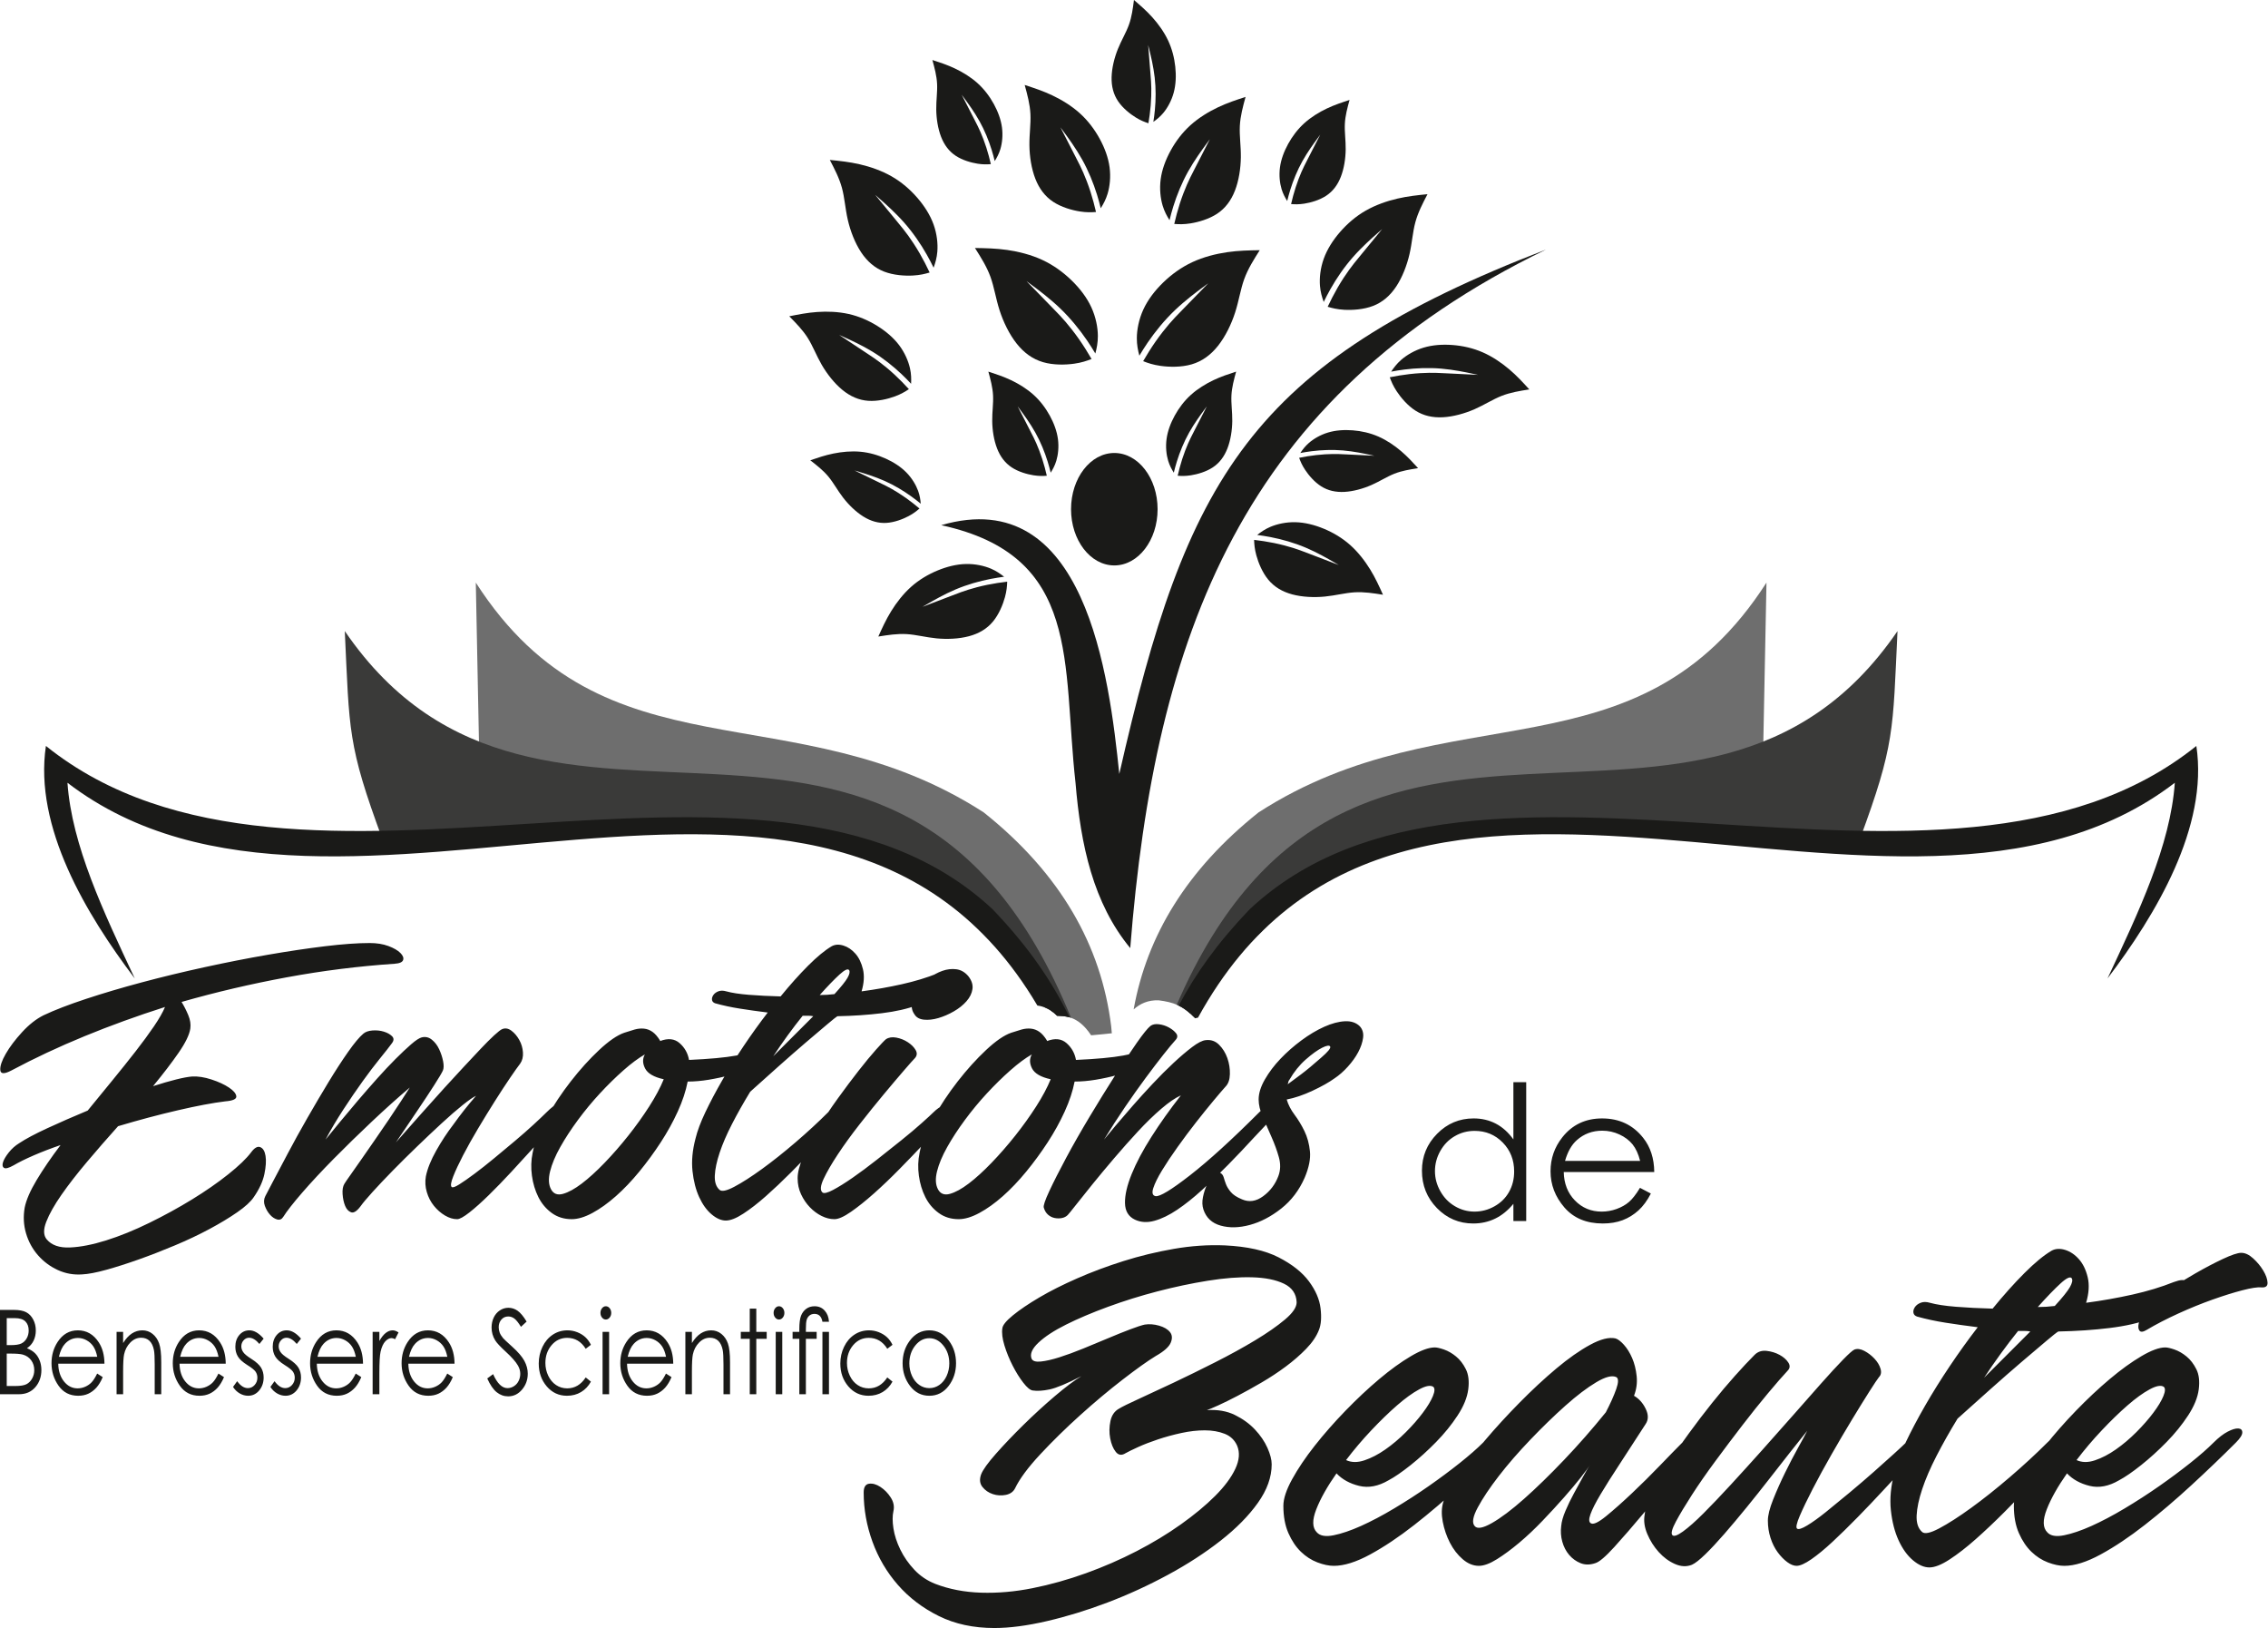 <?xml version="1.0" encoding="UTF-8" standalone="no"?><!DOCTYPE svg PUBLIC "-//W3C//DTD SVG 1.1//EN" "http://www.w3.org/Graphics/SVG/1.1/DTD/svg11.dtd"><svg width="100%" height="100%" viewBox="0 0 2628 1886" version="1.1" xmlns="http://www.w3.org/2000/svg" xmlns:xlink="http://www.w3.org/1999/xlink" xml:space="preserve" xmlns:serif="http://www.serif.com/" style="fill-rule:evenodd;clip-rule:evenodd;stroke-linejoin:round;stroke-miterlimit:2;"><g id="Livello-1" serif:id="Livello 1"><path d="M1090.63,608.361c163.132,35.568 140.016,159.641 155.617,298.556c5.974,71.995 20.502,139.36 63.4,191.356c28.567,-361.152 128.816,-638.048 481.845,-809.219c-344.102,132.449 -416.759,265.8 -494.526,607.49c-11.732,-113.516 -39.335,-336.916 -206.336,-288.183" style="fill:#1a1a18;"/><path d="M1291.2,524.732c27.689,0 50.142,29.163 50.142,65.127c0,35.962 -22.453,65.124 -50.142,65.124c-27.692,-0 -50.146,-29.162 -50.146,-65.124c0,-35.964 22.454,-65.127 50.146,-65.127" style="fill:#1a1a18;"/><path d="M1459.7,289.806c-12.199,0.197 -24.405,0.385 -37.656,2.31c-13.259,1.923 -27.578,5.569 -40.397,11.522c-12.826,5.959 -24.162,14.22 -33.864,23.631c-9.703,9.418 -17.769,19.986 -22.954,31.27c-5.195,11.293 -7.496,23.299 -7.544,33.19c-0.034,7.716 1.29,14.137 2.927,20.284c2.837,-4.788 6.094,-9.975 9.654,-15.188c8.79,-12.87 19.451,-25.939 31.461,-37.42c12.01,-11.476 25.359,-21.373 32.038,-26.322l6.676,-4.941l-5.568,5.714c-5.575,5.717 -16.717,17.149 -24.063,24.69c-7.354,7.544 -10.91,11.189 -15.517,16.57c-4.614,5.382 -10.283,12.484 -15.949,20.599c-5.167,7.412 -10.339,15.657 -14.34,22.655c5.528,2.176 11.475,4.226 20.111,5.445c10.178,1.442 24.106,1.735 36.117,-1.77c12.002,-3.506 22.09,-10.812 30.595,-21.576c8.496,-10.755 15.418,-24.969 19.79,-38.61c4.372,-13.643 6.19,-26.706 10.519,-38.619c4.322,-11.913 11.14,-22.668 17.964,-33.434" style="fill:#1a1a18;"/><path d="M1129.72,287.283c12.197,0.197 24.405,0.385 37.656,2.308c13.259,1.924 27.578,5.57 40.396,11.523c12.826,5.958 24.161,14.22 33.865,23.631c9.701,9.418 17.767,19.985 22.955,31.27c5.193,11.295 7.493,23.298 7.543,33.19c0.035,7.715 -1.291,14.137 -2.929,20.284c-2.837,-4.788 -6.093,-9.974 -9.654,-15.189c-8.79,-12.868 -19.45,-25.938 -31.46,-37.42c-12.011,-11.471 -25.361,-21.372 -32.039,-26.321l-6.678,-4.941l5.57,5.715c5.578,5.716 16.715,17.148 24.063,24.692c7.355,7.541 10.91,11.188 15.517,16.567c4.616,5.382 10.282,12.488 15.95,20.598c5.165,7.413 10.338,15.659 14.34,22.658c-5.527,2.174 -11.475,4.224 -20.111,5.444c-10.179,1.443 -24.106,1.735 -36.117,-1.772c-12.002,-3.506 -22.091,-10.811 -30.594,-21.573c-8.498,-10.757 -15.419,-24.972 -19.789,-38.612c-4.374,-13.643 -6.192,-26.706 -10.52,-38.618c-4.324,-11.914 -11.14,-22.669 -17.964,-33.434" style="fill:#1a1a18;"/><path d="M1443.27,112.27c-10.498,3.414 -21.003,6.825 -31.95,12.015c-10.954,5.193 -22.366,12.157 -31.87,20.715c-9.506,8.567 -17.11,18.728 -22.996,29.449c-5.887,10.726 -10.049,22.012 -11.53,33.152c-1.486,11.15 -0.283,22.141 2.309,30.709c2.022,6.682 4.879,11.883 7.931,16.765c1.179,-4.898 2.612,-10.248 4.306,-15.706c4.178,-13.467 9.917,-27.608 17.249,-40.732c7.335,-13.12 16.244,-25.232 20.701,-31.292l4.461,-6.05l-3.295,6.425c-3.303,6.427 -9.894,19.279 -14.239,27.758c-4.355,8.479 -6.457,12.578 -9.011,18.459c-2.56,5.881 -5.57,13.533 -8.311,22.059c-2.496,7.781 -4.775,16.289 -6.372,23.408c5.358,0.41 11.046,0.598 18.84,-0.644c9.186,-1.46 21.309,-4.914 30.763,-11.143c9.448,-6.227 16.227,-15.229 20.717,-26.799c4.487,-11.563 6.691,-25.698 6.84,-38.659c0.15,-12.962 -1.754,-24.743 -1.18,-36.196c0.568,-11.454 3.6,-22.57 6.637,-33.693" style="fill:#1a1a18;"/><path d="M1187.35,98.433c10.499,3.414 21.003,6.824 31.953,12.015c10.955,5.191 22.366,12.156 31.868,20.715c9.507,8.569 17.11,18.728 22.998,29.448c5.885,10.727 10.047,22.012 11.528,33.154c1.486,11.149 0.281,22.14 -2.309,30.707c-2.023,6.685 -4.879,11.884 -7.93,16.765c-1.178,-4.897 -2.615,-10.248 -4.307,-15.704c-4.178,-13.468 -9.917,-27.61 -17.248,-40.734c-7.334,-13.12 -16.245,-25.232 -20.702,-31.29l-4.459,-6.049l3.294,6.425c3.302,6.426 9.893,19.276 14.241,27.755c4.352,8.48 6.455,12.579 9.008,18.459c2.56,5.882 5.569,13.533 8.313,22.059c2.494,7.782 4.771,16.29 6.37,23.409c-5.358,0.409 -11.046,0.6 -18.841,-0.645c-9.184,-1.459 -21.308,-4.912 -30.762,-11.143c-9.447,-6.225 -16.227,-15.229 -20.718,-26.799c-4.485,-11.563 -6.69,-25.697 -6.839,-38.659c-0.148,-12.961 1.754,-24.741 1.18,-36.197c-0.567,-11.452 -3.598,-22.569 -6.638,-33.691" style="fill:#1a1a18;"/><path d="M1563.76,115.788c-8.606,2.801 -17.218,5.595 -26.192,9.851c-8.981,4.256 -18.337,9.963 -26.124,16.981c-7.794,7.025 -14.027,15.354 -18.854,24.141c-4.824,8.793 -8.236,18.044 -9.45,27.176c-1.218,9.138 -0.23,18.151 1.894,25.172c1.658,5.48 3.996,9.744 6.499,13.744c0.966,-4.014 2.143,-8.401 3.532,-12.874c3.422,-11.042 8.129,-22.631 14.137,-33.391c6.014,-10.755 13.319,-20.686 16.972,-25.651l3.655,-4.96l-2.7,5.267c-2.706,5.269 -8.11,15.803 -11.672,22.754c-3.571,6.951 -5.295,10.312 -7.387,15.131c-2.097,4.823 -4.565,11.096 -6.813,18.084c-2.047,6.378 -3.914,13.354 -5.224,19.188c4.394,0.336 9.057,0.492 15.446,-0.526c7.529,-1.198 17.465,-4.03 25.217,-9.135c7.745,-5.106 13.301,-12.485 16.982,-21.969c3.679,-9.481 5.486,-21.066 5.608,-31.691c0.122,-10.625 -1.439,-20.283 -0.967,-29.672c0.464,-9.388 2.95,-18.502 5.441,-27.62" style="fill:#1a1a18;"/><path d="M1080.4,69.523c8.604,2.799 17.217,5.595 26.192,9.851c8.98,4.256 18.334,9.963 26.125,16.98c7.791,7.023 14.024,15.352 18.85,24.14c4.826,8.793 8.237,18.046 9.454,27.178c1.216,9.137 0.228,18.15 -1.896,25.173c-1.658,5.479 -3.998,9.739 -6.499,13.743c-0.968,-4.016 -2.144,-8.402 -3.531,-12.875c-3.425,-11.04 -8.128,-22.632 -14.14,-33.39c-6.011,-10.757 -13.316,-20.687 -16.97,-25.65l-3.654,-4.963l2.7,5.27c2.707,5.269 8.11,15.803 11.673,22.753c3.568,6.952 5.292,10.312 7.384,15.131c2.098,4.823 4.566,11.094 6.813,18.082c2.046,6.381 3.914,13.354 5.225,19.189c-4.394,0.338 -9.057,0.491 -15.446,-0.527c-7.529,-1.197 -17.467,-4.028 -25.215,-9.133c-7.746,-5.105 -13.304,-12.486 -16.986,-21.97c-3.676,-9.478 -5.482,-21.066 -5.606,-31.691c-0.121,-10.624 1.437,-20.281 0.968,-29.671c-0.465,-9.388 -2.951,-18.501 -5.441,-27.62" style="fill:#1a1a18;"/><path d="M1432.34,430.481c-8.604,2.798 -17.217,5.595 -26.19,9.851c-8.981,4.256 -18.337,9.965 -26.124,16.98c-7.794,7.023 -14.027,15.353 -18.854,24.141c-4.825,8.792 -8.236,18.042 -9.451,27.177c-1.218,9.138 -0.229,18.151 1.894,25.172c1.658,5.479 3.997,9.741 6.499,13.742c0.967,-4.012 2.144,-8.399 3.531,-12.873c3.425,-11.04 8.13,-22.631 14.139,-33.39c6.012,-10.755 13.316,-20.684 16.971,-25.65l3.655,-4.963l-2.7,5.269c-2.706,5.269 -8.111,15.804 -11.673,22.754c-3.568,6.951 -5.294,10.31 -7.385,15.131c-2.098,4.823 -4.565,11.093 -6.813,18.083c-2.047,6.38 -3.914,13.355 -5.225,19.189c4.395,0.337 9.056,0.491 15.446,-0.528c7.53,-1.196 17.468,-4.029 25.216,-9.133c7.745,-5.105 13.302,-12.485 16.983,-21.97c3.68,-9.48 5.484,-21.065 5.609,-31.69c0.12,-10.624 -1.439,-20.283 -0.97,-29.673c0.467,-9.386 2.953,-18.5 5.442,-27.619" style="fill:#1a1a18;"/><path d="M1145.25,430.481c8.604,2.798 17.216,5.595 26.192,9.851c8.979,4.256 18.334,9.965 26.123,16.98c7.793,7.023 14.026,15.353 18.852,24.141c4.825,8.792 8.236,18.042 9.454,27.177c1.216,9.138 0.227,18.151 -1.896,25.172c-1.657,5.479 -3.997,9.741 -6.5,13.742c-0.966,-4.012 -2.142,-8.399 -3.53,-12.873c-3.424,-11.04 -8.13,-22.631 -14.14,-33.39c-6.011,-10.755 -13.315,-20.684 -16.972,-25.65l-3.654,-4.963l2.702,5.269c2.706,5.269 8.109,15.804 11.673,22.754c3.568,6.951 5.293,10.31 7.385,15.131c2.098,4.823 4.565,11.093 6.812,18.083c2.046,6.38 3.914,13.355 5.224,19.189c-4.394,0.337 -9.055,0.491 -15.445,-0.528c-7.529,-1.196 -17.466,-4.029 -25.216,-9.133c-7.746,-5.105 -13.302,-12.485 -16.983,-21.97c-3.68,-9.48 -5.485,-21.065 -5.609,-31.69c-0.121,-10.624 1.439,-20.283 0.97,-29.673c-0.468,-9.386 -2.951,-18.5 -5.442,-27.619" style="fill:#1a1a18;"/><path d="M1643.16,542.291c-6.098,-6.686 -12.197,-13.38 -19.772,-19.801c-7.581,-6.428 -16.637,-12.596 -26.24,-16.8c-9.612,-4.205 -19.772,-6.449 -29.767,-7.223c-10.001,-0.769 -19.835,-0.065 -28.657,2.594c-8.826,2.658 -16.63,7.272 -22.153,12.103c-4.308,3.769 -7.227,7.657 -9.839,11.588c4.056,-0.774 8.534,-1.511 13.184,-2.092c11.47,-1.431 23.971,-1.924 36.25,-0.885c12.277,1.043 24.334,3.605 30.365,4.886l6.027,1.287l-5.913,-0.289c-5.917,-0.294 -17.742,-0.873 -25.541,-1.254c-7.805,-0.386 -11.577,-0.572 -16.833,-0.491c-5.256,0.077 -11.988,0.415 -19.282,1.249c-6.656,0.766 -13.781,1.939 -19.637,3.152c1.507,4.142 3.287,8.453 6.849,13.853c4.196,6.367 10.871,14.252 18.719,19.21c7.843,4.952 16.859,6.97 27.016,6.414c10.153,-0.556 21.452,-3.687 31.184,-7.957c9.731,-4.268 17.886,-9.672 26.635,-13.115c8.743,-3.447 18.072,-4.937 27.405,-6.429" style="fill:#1a1a18;"/><path d="M938.889,533.186c8.566,-2.923 17.132,-5.851 26.866,-7.832c9.736,-1.979 20.645,-3.024 31.087,-2.084c10.448,0.943 20.433,3.868 29.566,8.004c9.135,4.141 17.415,9.496 23.865,16.075c6.456,6.58 11.072,14.384 13.587,21.275c1.959,5.378 2.643,10.192 3.043,14.895c-3.181,-2.633 -6.756,-5.436 -10.55,-8.182c-9.36,-6.779 -20.081,-13.232 -31.343,-18.233c-11.26,-4.999 -23.062,-8.561 -28.964,-10.342l-5.902,-1.773l5.321,2.59c5.327,2.595 15.971,7.781 22.989,11.204c7.026,3.419 10.42,5.074 14.986,7.675c4.573,2.599 10.31,6.138 16.299,10.381c5.464,3.877 11.145,8.337 15.69,12.221c-3.312,2.902 -6.95,5.823 -12.672,8.842c-6.742,3.559 -16.393,7.256 -25.656,7.818c-9.258,0.562 -18.132,-2.008 -26.766,-7.389c-8.63,-5.377 -17.025,-13.564 -23.497,-21.991c-6.47,-8.426 -11.018,-17.089 -17.027,-24.32c-6.005,-7.232 -13.46,-13.031 -20.922,-18.834" style="fill:#1a1a18;"/><path d="M1772.05,451.081c-7.155,-7.845 -14.311,-15.697 -23.199,-23.233c-8.893,-7.537 -19.519,-14.779 -30.787,-19.709c-11.277,-4.934 -23.193,-7.567 -34.923,-8.475c-11.732,-0.903 -23.27,-0.076 -33.619,3.043c-10.358,3.12 -19.512,8.533 -25.992,14.201c-5.053,4.422 -8.477,8.985 -11.543,13.596c4.756,-0.909 10.015,-1.773 15.469,-2.455c13.457,-1.679 28.121,-2.258 42.529,-1.038c14.402,1.225 28.548,4.227 35.624,5.733l7.073,1.51l-6.938,-0.342c-6.942,-0.344 -20.815,-1.023 -29.967,-1.47c-9.156,-0.453 -13.583,-0.669 -19.747,-0.577c-6.169,0.092 -14.067,0.487 -22.621,1.465c-7.81,0.9 -16.17,2.277 -23.038,3.699c1.766,4.859 3.854,9.918 8.031,16.253c4.923,7.471 12.758,16.725 21.962,22.536c9.203,5.809 19.779,8.181 31.697,7.527c11.912,-0.653 25.169,-4.327 36.585,-9.335c11.415,-5.01 20.984,-11.349 31.248,-15.388c10.261,-4.044 21.202,-5.793 32.156,-7.541" style="fill:#1a1a18;"/><path d="M914.542,366.379c10.408,-2.083 20.823,-4.175 32.448,-4.984c11.63,-0.812 24.482,-0.351 36.481,2.344c12.007,2.703 23.171,7.636 33.159,13.85c9.989,6.217 18.799,13.719 25.293,22.358c6.498,8.647 10.671,18.43 12.537,26.833c1.453,6.555 1.509,12.259 1.252,17.792c-3.297,-3.55 -7.021,-7.361 -11.013,-11.136c-9.849,-9.322 -21.324,-18.471 -33.658,-26.018c-12.331,-7.543 -25.51,-13.498 -32.103,-16.476l-6.592,-2.97l5.794,3.834c5.796,3.831 17.377,11.499 25.018,16.557c7.646,5.06 11.343,7.503 16.253,11.229c4.92,3.726 11.049,8.72 17.365,14.574c5.759,5.351 11.679,11.409 16.374,16.623c-4.298,2.869 -8.976,5.708 -16.098,8.338c-8.389,3.107 -20.179,5.925 -31.041,5.158c-10.856,-0.765 -20.781,-5.116 -29.999,-12.7c-9.211,-7.58 -17.722,-18.391 -23.954,-29.185c-6.235,-10.796 -10.191,-21.57 -16.071,-30.905c-5.874,-9.332 -13.657,-17.221 -21.445,-25.116" style="fill:#1a1a18;"/><path d="M1602.51,688.944c-4.367,-9.678 -8.73,-19.364 -14.838,-29.285c-6.113,-9.927 -13.967,-20.109 -23.146,-28.296c-9.19,-8.188 -19.697,-14.393 -30.565,-18.898c-10.873,-4.502 -22.097,-7.297 -32.903,-7.547c-10.814,-0.251 -21.197,2.053 -29.117,5.429c-6.176,2.635 -10.847,5.908 -15.195,9.338c4.805,0.615 10.072,1.425 15.466,2.47c13.314,2.582 27.434,6.586 40.75,12.221c13.312,5.635 25.826,12.882 32.084,16.509l6.254,3.629l-6.489,-2.476c-6.492,-2.481 -19.467,-7.436 -28.028,-10.703c-8.565,-3.272 -12.703,-4.854 -18.593,-6.678c-5.891,-1.828 -13.522,-3.906 -21.96,-5.632c-7.702,-1.571 -16.072,-2.855 -23.047,-3.637c0.169,5.166 0.586,10.623 2.591,17.942c2.358,8.629 6.932,19.858 13.878,28.244c6.944,8.377 16.261,13.916 27.794,16.994c11.523,3.079 25.268,3.702 37.674,2.487c12.407,-1.216 23.471,-4.27 34.482,-4.925c11.007,-0.656 21.953,1.078 32.908,2.814" style="fill:#1a1a18;"/><path d="M1017.74,737.356c4.365,-9.675 8.729,-19.363 14.838,-29.284c6.112,-9.929 13.966,-20.108 23.145,-28.298c9.188,-8.187 19.699,-14.392 30.564,-18.897c10.872,-4.501 22.099,-7.297 32.905,-7.545c10.813,-0.252 21.196,2.053 29.115,5.425c6.176,2.637 10.849,5.91 15.195,9.341c-4.805,0.614 -10.071,1.425 -15.466,2.47c-13.314,2.581 -27.434,6.587 -40.751,12.22c-13.31,5.637 -25.823,12.882 -32.083,16.511l-6.252,3.628l6.487,-2.477c6.492,-2.482 19.469,-7.435 28.029,-10.703c8.564,-3.272 12.703,-4.854 18.593,-6.677c5.892,-1.83 13.522,-3.905 21.958,-5.633c7.705,-1.568 16.077,-2.855 23.049,-3.637c-0.172,5.166 -0.585,10.625 -2.592,17.946c-2.36,8.626 -6.93,19.854 -13.877,28.24c-6.942,8.38 -16.261,13.916 -27.795,16.995c-11.523,3.078 -25.267,3.702 -37.673,2.487c-12.406,-1.215 -23.471,-4.271 -34.482,-4.923c-11.01,-0.66 -21.955,1.075 -32.907,2.811" style="fill:#1a1a18;"/><path d="M1654.09,224.939c-11.347,1.144 -22.703,2.285 -34.893,5.126c-12.198,2.839 -25.248,7.367 -36.716,13.925c-11.477,6.567 -21.383,15.155 -29.676,24.687c-8.294,9.54 -14.971,20.021 -18.909,30.943c-3.946,10.931 -5.14,22.292 -4.403,31.509c0.577,7.192 2.319,13.066 4.329,18.664c2.266,-4.684 4.888,-9.774 7.794,-14.911c7.17,-12.682 16.065,-25.698 26.344,-37.34c10.283,-11.638 21.932,-21.914 27.762,-27.052l5.831,-5.132l-4.737,5.765c-4.742,5.766 -14.216,17.294 -20.463,24.902c-6.254,7.606 -9.277,11.282 -13.143,16.66c-3.873,5.375 -8.59,12.442 -13.226,20.447c-4.228,7.311 -8.394,15.4 -11.567,22.235c5.321,1.589 11.021,3.028 19.164,3.483c9.593,0.538 22.587,-0.29 33.499,-4.504c10.905,-4.215 19.722,-11.818 26.791,-22.515c7.067,-10.691 12.389,-24.476 15.383,-37.53c2.992,-13.051 3.656,-25.364 6.745,-36.802c3.084,-11.439 8.583,-21.995 14.091,-32.56" style="fill:#1a1a18;"/><path d="M961.532,185.254c11.348,1.146 22.702,2.285 34.893,5.126c12.198,2.839 25.248,7.366 36.716,13.925c11.477,6.565 21.38,15.156 29.677,24.69c8.293,9.538 14.97,20.017 18.91,30.941c3.944,10.929 5.137,22.289 4.401,31.509c-0.576,7.191 -2.319,13.066 -4.33,18.663c-2.263,-4.684 -4.886,-9.774 -7.793,-14.911c-7.169,-12.682 -16.066,-25.699 -26.344,-37.341c-10.281,-11.638 -21.934,-21.913 -27.761,-27.051l-5.831,-5.13l4.737,5.762c4.743,5.766 14.215,17.295 20.463,24.902c6.251,7.606 9.276,11.282 13.143,16.658c3.873,5.379 8.59,12.445 13.227,20.449c4.225,7.311 8.392,15.399 11.565,22.236c-5.32,1.589 -11.022,3.028 -19.162,3.481c-9.594,0.54 -22.591,-0.289 -33.499,-4.503c-10.905,-4.215 -19.725,-11.816 -26.795,-22.513c-7.065,-10.692 -12.387,-24.477 -15.381,-37.531c-2.993,-13.052 -3.653,-25.364 -6.744,-36.803c-3.085,-11.437 -8.586,-21.995 -14.092,-32.559" style="fill:#1a1a18;"/><path d="M1313.95,0c7.135,6.127 14.278,12.252 21.186,19.92c6.914,7.675 13.606,16.891 18.272,26.737c4.667,9.854 7.316,20.335 8.433,30.696c1.112,10.363 0.687,20.604 -1.8,29.85c-2.485,9.252 -7.037,17.501 -11.882,23.39c-3.781,4.594 -7.73,7.746 -11.729,10.583c0.677,-4.236 1.304,-8.915 1.761,-13.762c1.129,-11.959 1.25,-24.959 -0.213,-37.684c-1.469,-12.72 -4.505,-25.166 -6.026,-31.39l-1.523,-6.22l0.485,6.131c0.49,6.139 1.461,18.405 2.101,26.496c0.644,8.095 0.955,12.009 1.035,17.469c0.084,5.464 -0.057,12.466 -0.694,20.071c-0.59,6.938 -1.587,14.376 -2.662,20.494c-4.348,-1.434 -8.884,-3.149 -14.605,-6.681c-6.746,-4.159 -15.146,-10.846 -20.539,-18.845c-5.389,-7.992 -7.769,-17.295 -7.507,-27.866c0.263,-10.562 3.161,-22.399 7.292,-32.641c4.13,-10.24 9.486,-18.882 12.792,-28.077c3.309,-9.192 4.565,-18.928 5.823,-28.671" style="fill:#1a1a18;"/><path d="M0,1517.36l15.785,-0c6.357,-0 11.247,0.907 14.651,2.744c3.418,1.836 6.116,4.671 8.086,8.481c1.99,3.788 2.974,8.028 2.974,12.654c-0,4.355 -0.874,8.301 -2.604,11.86c-1.727,3.562 -4.274,6.443 -7.621,8.666c4.163,1.723 7.361,3.74 9.593,6.076c2.25,2.314 3.978,5.125 5.225,8.437c1.245,3.288 1.878,6.87 1.878,10.727c0,7.846 -2.344,14.491 -7.048,19.911c-4.704,5.42 -11.005,8.142 -18.926,8.142l-21.993,0l0,-97.698Zm7.808,9.525l0,31.295l4.592,-0c5.578,-0 9.688,-0.635 12.308,-1.882c2.622,-1.271 4.705,-3.266 6.229,-5.987c1.542,-2.721 2.304,-5.76 2.304,-9.072c-0,-4.467 -1.281,-7.982 -3.847,-10.544c-2.584,-2.54 -6.677,-3.81 -12.289,-3.81l-9.297,0Zm0,41.092l0,37.555l9.947,0c5.855,0 10.149,-0.703 12.883,-2.086c2.734,-1.407 4.927,-3.606 6.583,-6.576c1.654,-2.971 2.491,-6.192 2.491,-9.638c0,-4.354 -1.172,-8.164 -3.497,-11.407c-2.322,-3.22 -5.519,-5.444 -9.592,-6.645c-2.733,-0.795 -7.494,-1.203 -14.279,-1.203l-4.536,0Zm104.801,23.133l6.432,4.127c-2.119,5.011 -4.554,9.071 -7.324,12.155c-2.771,3.061 -5.875,5.421 -9.334,7.031c-3.478,1.609 -7.381,2.403 -11.749,2.403c-9.705,0 -17.273,-3.855 -22.737,-11.566c-5.467,-7.709 -8.2,-16.419 -8.2,-26.126c-0,-9.137 2.325,-17.302 6.953,-24.445c5.857,-9.095 13.72,-13.653 23.557,-13.653c10.13,0 18.237,4.671 24.28,13.991c4.293,6.578 6.489,14.788 6.562,24.654l-53.544,-0c0.149,8.366 2.361,15.216 6.619,20.545c4.274,5.351 9.555,8.028 15.822,8.028c3.029,-0 5.986,-0.636 8.849,-1.905c2.864,-1.269 5.297,-2.948 7.305,-5.058c2.009,-2.108 4.183,-5.487 6.509,-10.181Zm0.074,-19.46c-1.023,-4.965 -2.511,-8.911 -4.463,-11.883c-1.969,-2.97 -4.555,-5.351 -7.77,-7.165c-3.216,-1.815 -6.601,-2.722 -10.132,-2.722c-5.857,0 -10.878,2.268 -15.079,6.827c-3.086,3.333 -5.391,8.301 -6.971,14.943l44.415,0Zm22.402,-28.845l7.585,0l0,12.948c3.069,-4.943 6.451,-8.64 10.152,-11.065c3.718,-2.428 7.753,-3.652 12.12,-3.652c4.445,0 8.386,1.36 11.825,4.104c3.44,2.745 5.986,6.441 7.622,11.091c1.637,4.625 2.454,11.859 2.454,21.679l0,37.148l-7.583,0l-0,-34.426c-0,-8.3 -0.299,-13.857 -0.875,-16.647c-0.93,-4.761 -2.64,-8.346 -5.149,-10.772c-2.511,-2.403 -5.783,-3.606 -9.818,-3.606c-4.628,0 -8.775,1.861 -12.42,5.579c-3.66,3.696 -6.078,8.302 -7.229,13.788c-0.727,3.585 -1.099,10.117 -1.099,19.618l0,26.466l-7.585,0l0,-72.253Zm118.037,48.305l6.431,4.127c-2.118,5.011 -4.554,9.071 -7.323,12.155c-2.77,3.061 -5.875,5.421 -9.334,7.031c-3.477,1.609 -7.379,2.403 -11.749,2.403c-9.705,0 -17.272,-3.855 -22.738,-11.566c-5.466,-7.709 -8.2,-16.419 -8.2,-26.126c-0,-9.137 2.325,-17.302 6.955,-24.445c5.856,-9.095 13.721,-13.653 23.556,-13.653c10.132,0 18.238,4.671 24.279,13.991c4.294,6.578 6.489,14.788 6.563,24.654l-53.545,-0c0.151,8.366 2.363,15.216 6.62,20.545c4.277,5.351 9.558,8.028 15.822,8.028c3.03,-0 5.986,-0.636 8.849,-1.905c2.864,-1.269 5.3,-2.948 7.307,-5.058c2.008,-2.108 4.182,-5.487 6.507,-10.181Zm0.075,-19.46c-1.022,-4.965 -2.512,-8.911 -4.463,-11.883c-1.971,-2.97 -4.555,-5.351 -7.771,-7.165c-3.216,-1.815 -6.599,-2.722 -10.132,-2.722c-5.857,0 -10.876,2.268 -15.078,6.827c-3.087,3.333 -5.391,8.301 -6.972,14.943l44.416,0Zm52.296,-21l-4.907,6.17c-4.071,-4.808 -8.069,-7.213 -11.954,-7.213c-2.473,0 -4.592,0.997 -6.359,2.995c-1.767,1.972 -2.658,4.308 -2.658,6.962c0,2.336 0.725,4.581 2.175,6.69c1.449,2.177 4.518,4.717 9.165,7.643c5.653,3.56 9.501,7.03 11.544,10.34c1.991,3.357 2.994,7.144 2.994,11.34c0,5.941 -1.71,10.954 -5.131,15.082c-3.421,4.103 -7.695,6.167 -12.829,6.167c-3.419,0 -6.671,-0.907 -9.796,-2.722c-3.105,-1.813 -5.669,-4.307 -7.717,-7.506l4.797,-6.644c3.887,5.351 8.033,8.028 12.401,8.028c3.05,0 5.653,-1.202 7.808,-3.583c2.139,-2.38 3.216,-5.194 3.216,-8.413c0,-2.654 -0.705,-5.013 -2.118,-7.1c-1.433,-2.041 -4.63,-4.604 -9.612,-7.688c-5.354,-3.355 -8.998,-6.666 -10.914,-9.931c-1.933,-3.267 -2.901,-6.987 -2.901,-11.182c0,-5.465 1.544,-10 4.612,-13.629c3.087,-3.606 6.972,-5.42 11.676,-5.42c5.466,0 10.969,3.197 16.508,9.614Zm43.301,0l-4.908,6.17c-4.071,-4.808 -8.069,-7.213 -11.955,-7.213c-2.472,0 -4.591,0.997 -6.359,2.995c-1.766,1.972 -2.657,4.308 -2.657,6.962c-0,2.336 0.725,4.581 2.175,6.69c1.45,2.177 4.517,4.717 9.165,7.643c5.652,3.56 9.501,7.03 11.545,10.34c1.989,3.357 2.994,7.144 2.994,11.34c-0,5.941 -1.711,10.954 -5.132,15.082c-3.421,4.103 -7.696,6.167 -12.828,6.167c-3.422,0 -6.673,-0.907 -9.797,-2.722c-3.104,-1.813 -5.671,-4.307 -7.717,-7.506l4.797,-6.644c3.887,5.351 8.033,8.028 12.4,8.028c3.051,0 5.653,-1.202 7.809,-3.583c2.139,-2.38 3.216,-5.194 3.216,-8.413c-0,-2.654 -0.704,-5.013 -2.119,-7.1c-1.432,-2.041 -4.629,-4.604 -9.612,-7.688c-5.354,-3.355 -8.998,-6.666 -10.912,-9.931c-1.935,-3.267 -2.901,-6.987 -2.901,-11.182c-0,-5.465 1.542,-10 4.611,-13.629c3.086,-3.606 6.972,-5.42 11.675,-5.42c5.466,0 10.969,3.197 16.51,9.614Zm63.414,40.46l6.434,4.127c-2.119,5.011 -4.556,9.071 -7.325,12.155c-2.769,3.061 -5.875,5.421 -9.334,7.031c-3.476,1.609 -7.38,2.403 -11.749,2.403c-9.704,0 -17.272,-3.855 -22.737,-11.566c-5.465,-7.709 -8.2,-16.419 -8.2,-26.126c0,-9.137 2.325,-17.302 6.955,-24.445c5.857,-9.095 13.719,-13.653 23.554,-13.653c10.133,0 18.239,4.671 24.28,13.992c4.296,6.577 6.489,14.787 6.564,24.653l-53.545,-0c0.15,8.366 2.364,15.216 6.621,20.545c4.275,5.351 9.555,8.028 15.819,8.028c3.031,-0 5.987,-0.636 8.85,-1.905c2.865,-1.269 5.3,-2.948 7.307,-5.058c2.006,-2.108 4.184,-5.487 6.506,-10.181Zm0.076,-19.46c-1.023,-4.965 -2.511,-8.911 -4.462,-11.883c-1.972,-2.97 -4.555,-5.351 -7.772,-7.165c-3.216,-1.814 -6.599,-2.722 -10.131,-2.722c-5.857,0 -10.879,2.268 -15.079,6.827c-3.085,3.333 -5.39,8.301 -6.97,14.943l44.414,0Zm19.501,-28.845l7.808,0l0,10.568c2.325,-4.173 4.78,-7.258 7.363,-9.298c2.584,-2.018 5.281,-3.039 8.07,-3.039c2.119,0 4.369,0.816 6.766,2.45l-3.979,7.8c-1.599,-0.838 -2.937,-1.27 -4.033,-1.27c-2.547,0 -5.001,1.27 -7.363,3.81c-2.36,2.54 -4.165,6.508 -5.41,11.862c-0.948,4.103 -1.414,12.427 -1.414,24.944l0,24.426l-7.808,0l-0,-72.253Zm86.47,48.305l6.432,4.127c-2.119,5.011 -4.555,9.071 -7.324,12.155c-2.77,3.061 -5.875,5.421 -9.334,7.031c-3.475,1.609 -7.379,2.403 -11.75,2.403c-9.704,0 -17.271,-3.855 -22.736,-11.566c-5.466,-7.709 -8.201,-16.419 -8.201,-26.126c0,-9.137 2.326,-17.302 6.956,-24.445c5.856,-9.095 13.72,-13.653 23.555,-13.653c10.132,0 18.238,4.671 24.279,13.992c4.296,6.577 6.488,14.787 6.564,24.653l-53.544,-0c0.149,8.366 2.362,15.216 6.619,20.545c4.276,5.351 9.556,8.028 15.819,8.028c3.031,-0 5.99,-0.636 8.85,-1.905c2.865,-1.269 5.3,-2.948 7.308,-5.058c2.008,-2.108 4.184,-5.487 6.507,-10.181Zm0.074,-19.46c-1.022,-4.965 -2.51,-8.911 -4.462,-11.883c-1.971,-2.97 -4.555,-5.351 -7.77,-7.165c-3.218,-1.814 -6.6,-2.722 -10.133,-2.722c-5.856,0 -10.876,2.268 -15.078,6.827c-3.086,3.333 -5.391,8.301 -6.971,14.943l44.414,0Zm46.257,25.128l6.804,-4.989c4.797,10.797 10.336,16.193 16.621,16.193c2.695,0 5.224,-0.772 7.585,-2.29c2.361,-1.52 4.164,-3.584 5.391,-6.147c1.246,-2.563 1.86,-5.284 1.86,-8.164c0,-3.266 -0.91,-6.463 -2.734,-9.616c-2.509,-4.331 -7.081,-9.569 -13.757,-15.669c-6.694,-6.169 -10.858,-10.614 -12.494,-13.359c-2.844,-4.604 -4.257,-9.592 -4.257,-14.943c0,-4.241 0.835,-8.12 2.51,-11.611c1.673,-3.494 4.034,-6.238 7.083,-8.256c3.049,-2.019 6.339,-3.016 9.909,-3.016c3.795,0 7.344,1.134 10.634,3.423c3.292,2.269 6.787,6.464 10.467,12.565l-6.543,6.054c-3.031,-4.874 -5.615,-8.094 -7.754,-9.638c-2.138,-1.565 -4.46,-2.335 -6.971,-2.335c-3.253,0 -5.911,1.203 -7.976,3.584c-2.063,2.402 -3.104,5.328 -3.104,8.843c0,2.109 0.372,4.174 1.096,6.168c0.726,1.997 2.065,4.151 3.997,6.51c1.042,1.225 4.518,4.489 10.393,9.752c6.954,6.259 11.731,11.813 14.316,16.668c2.584,4.875 3.885,9.773 3.885,14.695c-0,7.075 -2.212,13.245 -6.618,18.458c-4.426,5.241 -9.797,7.849 -16.119,7.849c-4.87,-0 -9.294,-1.588 -13.255,-4.761c-3.96,-3.176 -7.623,-8.507 -10.969,-15.968Zm120.137,-38.96l-6.043,4.581c-5.242,-8.437 -12.4,-12.654 -21.472,-12.654c-7.252,-0 -13.273,2.834 -18.071,8.481c-4.779,5.646 -7.176,12.496 -7.176,20.569c-0,5.262 1.094,10.205 3.309,14.832c2.193,4.626 5.224,8.233 9.073,10.794c3.83,2.563 8.143,3.833 12.92,3.833c8.737,-0 15.878,-4.218 21.417,-12.654l6.043,4.853c-2.844,5.193 -6.657,9.205 -11.434,12.087c-4.797,2.856 -10.244,4.286 -16.36,4.286c-9.407,0 -17.196,-3.629 -23.388,-10.862c-6.193,-7.257 -9.279,-16.056 -9.279,-26.443c0,-6.962 1.452,-13.449 4.351,-19.436c2.882,-5.986 6.862,-10.658 11.918,-14.016c5.075,-3.356 10.728,-5.033 16.991,-5.033c3.943,0 7.735,0.725 11.398,2.177c3.645,1.452 6.749,3.357 9.296,5.692c2.567,2.335 4.722,5.307 6.507,8.912Zm17.274,-44.675c1.726,0 3.197,0.748 4.423,2.268c1.226,1.496 1.84,3.332 1.84,5.442c0,2.087 -0.614,3.902 -1.84,5.398c-1.226,1.519 -2.697,2.268 -4.423,2.268c-1.712,-0 -3.162,-0.749 -4.389,-2.268c-1.229,-1.496 -1.84,-3.311 -1.84,-5.398c-0,-2.11 0.611,-3.946 1.84,-5.442c1.227,-1.52 2.677,-2.268 4.389,-2.268Zm-3.777,29.663l7.585,0l0,72.253l-7.585,0l0,-72.253Zm73.456,48.305l6.432,4.127c-2.119,5.011 -4.554,9.071 -7.324,12.155c-2.771,3.061 -5.877,5.421 -9.334,7.031c-3.476,1.609 -7.38,2.403 -11.75,2.403c-9.704,0 -17.273,-3.855 -22.736,-11.566c-5.466,-7.709 -8.201,-16.419 -8.201,-26.126c0,-9.137 2.326,-17.302 6.955,-24.445c5.857,-9.095 13.721,-13.653 23.553,-13.653c10.133,0 18.24,4.671 24.283,13.992c4.294,6.577 6.489,14.787 6.563,24.653l-53.545,-0c0.15,8.366 2.362,15.216 6.62,20.545c4.274,5.351 9.555,8.028 15.82,8.028c3.03,-0 5.988,-0.636 8.85,-1.905c2.864,-1.269 5.298,-2.948 7.306,-5.058c2.009,-2.108 4.183,-5.487 6.508,-10.181Zm0.074,-19.46c-1.022,-4.965 -2.511,-8.911 -4.463,-11.883c-1.97,-2.97 -4.555,-5.351 -7.771,-7.165c-3.216,-1.814 -6.6,-2.722 -10.131,-2.722c-5.858,0 -10.877,2.268 -15.08,6.827c-3.086,3.333 -5.39,8.301 -6.969,14.943l44.414,0Zm22.403,-28.845l7.584,0l0,12.948c3.068,-4.943 6.453,-8.64 10.152,-11.065c3.719,-2.428 7.751,-3.652 12.12,-3.652c4.445,0 8.386,1.36 11.826,4.104c3.437,2.745 5.985,6.441 7.621,11.091c1.636,4.625 2.456,11.859 2.456,21.679l-0,37.148l-7.587,0l0,-34.426c0,-8.3 -0.296,-13.857 -0.871,-16.647c-0.931,-4.761 -2.642,-8.346 -5.152,-10.772c-2.51,-2.403 -5.782,-3.606 -9.817,-3.606c-4.628,0 -8.774,1.861 -12.419,5.579c-3.662,3.696 -6.079,8.302 -7.231,13.788c-0.726,3.585 -1.098,10.117 -1.098,19.618l0,26.466l-7.584,0l0,-72.253Zm74.607,-26.942l7.585,0l-0,26.942l12.046,0l-0,8.027l-12.046,0l-0,64.226l-7.585,0l0,-64.226l-10.374,0l0,-8.027l10.374,0l0,-26.942Zm33.874,-2.721c1.726,0 3.197,0.748 4.423,2.268c1.227,1.496 1.841,3.332 1.841,5.442c0,2.087 -0.614,3.902 -1.841,5.398c-1.226,1.519 -2.697,2.268 -4.423,2.268c-1.712,-0 -3.162,-0.749 -4.39,-2.268c-1.226,-1.496 -1.838,-3.311 -1.838,-5.398c-0,-2.11 0.612,-3.946 1.838,-5.442c1.228,-1.52 2.678,-2.268 4.39,-2.268Zm-3.776,29.663l7.585,0l-0,72.253l-7.585,0l-0,-72.253Zm61.705,-11.703l-7.586,0c-1.059,-6.076 -4.127,-9.117 -9.202,-9.117c-2.286,-0 -4.183,0.613 -5.708,1.815c-1.525,1.226 -2.621,2.835 -3.291,4.854c-0.65,1.996 -0.984,5.669 -0.984,10.976l0,3.175l12.494,0l0,8.027l-12.494,0l0,64.226l-7.587,0l-0,-64.226l-7.808,0l0,-8.027l7.808,0l-0,-3.175c-0,-6.938 0.651,-12.065 1.935,-15.398c1.284,-3.335 3.272,-6.011 5.968,-8.051c2.714,-2.019 5.968,-3.039 9.759,-3.039c4.797,0 8.702,1.678 11.713,5.01c3.031,3.358 4.686,7.666 4.983,12.95Zm-7.586,11.703l7.586,0l0,72.253l-7.586,0l0,-72.253Zm81.189,15.012l-6.042,4.582c-5.241,-8.437 -12.399,-12.654 -21.474,-12.654c-7.248,-0 -13.272,2.834 -18.068,8.481c-4.778,5.646 -7.177,12.496 -7.177,20.569c-0,5.262 1.096,10.205 3.31,14.832c2.192,4.625 5.222,8.233 9.072,10.794c3.829,2.563 8.142,3.833 12.921,3.833c8.737,-0 15.877,-4.218 21.416,-12.654l6.042,4.853c-2.843,5.193 -6.655,9.205 -11.433,12.087c-4.798,2.856 -10.245,4.286 -16.361,4.286c-9.407,0 -17.195,-3.629 -23.387,-10.862c-6.192,-7.257 -9.277,-16.056 -9.277,-26.443c-0,-6.962 1.45,-13.449 4.35,-19.436c2.881,-5.986 6.86,-10.658 11.918,-14.016c5.074,-3.356 10.729,-5.033 16.991,-5.033c3.941,0 7.736,0.725 11.397,2.177c3.644,1.452 6.75,3.357 9.297,5.692c2.565,2.335 4.721,5.307 6.505,8.912Zm42.706,-16.781c9.128,0 16.713,4.014 22.719,12.063c5.466,7.327 8.2,16.012 8.2,26.035c0,10.071 -2.883,18.87 -8.665,26.398c-5.763,7.529 -13.201,11.294 -22.254,11.294c-9.11,0 -16.566,-3.765 -22.328,-11.294c-5.782,-7.528 -8.665,-16.327 -8.665,-26.398c0,-9.978 2.733,-18.64 8.201,-25.966c6.004,-8.096 13.607,-12.132 22.792,-12.132Zm-0.037,9.117c-6.34,0 -11.769,2.835 -16.323,8.528c-4.556,5.691 -6.825,12.586 -6.825,20.658c0,5.193 1.042,10.046 3.105,14.56c2.083,4.489 4.891,7.961 8.423,10.409c3.514,2.448 7.4,3.674 11.62,3.674c4.221,0 8.105,-1.226 11.62,-3.674c3.531,-2.448 6.338,-5.92 8.421,-10.409c2.065,-4.514 3.107,-9.367 3.107,-14.56c-0,-8.072 -2.289,-14.967 -6.861,-20.658c-4.557,-5.693 -9.986,-8.528 -16.287,-8.528" style="fill:#1a1a18;fill-rule:nonzero;"/><path d="M1313.59,1169.28c15.358,-85.471 61.747,-162.072 144.729,-228.197c220.348,-142.266 439.101,-33.55 588.558,-266.206c-1.39,70.013 -2.776,140.03 -4.161,210.047c-103.293,18.723 -206.576,37.437 -309.869,56.159c-99.132,36.74 -198.265,73.479 -297.399,110.216c-17.324,38.725 -34.823,82.012 -52.37,126.509c-12.734,-12.921 -23.204,-16.819 -40.272,-19.029c-12.681,-0.585 -21.878,4.026 -29.216,10.501Z" style="fill:#6e6e6e;"/><path d="M1210.91,1167.17c-16.133,-40.753 -32.219,-80.243 -48.159,-115.871c-99.132,-36.737 -198.268,-73.476 -297.4,-110.216c-103.292,-18.722 -206.576,-37.436 -309.867,-56.159c-1.385,-70.017 -2.773,-140.034 -4.16,-210.047c149.454,232.656 368.206,123.94 588.553,266.206c89.185,71.064 136.098,154.228 147.653,247.484c0.253,2.718 0.509,5.506 0.766,8.359c-4.398,0.402 -13.516,1.543 -23.974,2.347c-15.589,-23.579 -31.075,-22.052 -39.526,-22.65c-4.654,-4.877 -9.706,-7.758 -13.886,-9.453Z" style="fill:#6e6e6e;"/><path d="M1217.76,1170.75c-2.419,-6.033 -4.813,-11.898 -7.173,-17.552c-51.989,-51.988 -103.979,-103.98 -155.971,-155.969c-43.672,-13.865 -87.351,-27.732 -131.023,-41.596c-64.471,-2.075 -128.938,-4.161 -193.406,-6.235c-95.674,7.619 -191.335,15.252 -287.007,22.872c-40.643,-110.028 -38.162,-125.382 -43.67,-241.249c229.438,335.41 640.563,-42.31 841.572,448.007c-6.537,-2.326 -12.22,-2.122 -16.28,-2.41c-2.301,-2.411 -4.7,-4.335 -7.042,-5.868Zm145.779,-6.928c203.236,-467.227 608.133,-100.927 835.152,-432.801c-5.508,115.867 -3.025,131.221 -43.67,241.249c-95.671,-7.62 -191.333,-15.253 -287.005,-22.872c-64.467,2.074 -128.94,4.16 -193.409,6.235c-43.669,13.864 -87.35,27.731 -131.023,41.596c-51.991,51.989 -103.981,103.981 -155.972,155.969c-2.783,6.668 -5.614,13.631 -8.482,20.827c-5.212,-4.686 -10.187,-7.903 -15.591,-10.203Z" style="fill:#3a3a39;"/><path d="M1365.82,1164.87c19.259,-36.52 44.792,-72.47 82.126,-111.504c263.82,-246.645 804.731,45.322 1097.04,-189.259c14.11,93.983 -47.132,195.673 -102.945,269.319c36.042,-76.929 72.884,-153.971 77.988,-226.685c-319.376,244.72 -893.904,-161.147 -1131.86,272.071c-1.16,0.238 -2.296,0.493 -3.403,0.76c-6.615,-7.014 -12.538,-11.589 -18.948,-14.702Zm-163.785,-0.068c-242.641,-410.311 -808.025,-16.047 -1123.87,-258.061c5.101,72.714 41.945,149.756 77.985,226.685c-55.811,-73.646 -117.053,-175.336 -102.943,-269.319c292.306,234.581 833.217,-57.386 1097.04,189.259c41.95,43.86 69,83.826 88.985,125.069c-5.762,-1.692 -10.762,-1.551 -14.434,-1.811c-9.639,-10.102 -20.989,-11.64 -22.762,-11.822Z" style="fill:#1a1a18;"/><path d="M220.514,1191.55c-1.066,7.109 -5.596,16.44 -13.593,27.99c-7.997,11.552 -17.859,24.435 -29.59,38.651c9.953,-3.199 18.838,-5.775 26.656,-7.729c7.82,-1.956 14.04,-3.111 18.66,-3.466c6.754,-0.357 14.217,0.8 22.392,3.466c8.174,2.665 14.926,5.775 20.258,9.329c5.33,3.554 8.174,6.93 8.53,10.129c0.356,3.198 -3.909,5.154 -12.795,5.864c-14.572,1.778 -32.964,5.243 -55.177,10.396c-22.216,5.153 -45.227,11.283 -69.041,18.393c-12.439,13.861 -24.434,27.633 -35.984,41.318c-11.552,13.682 -21.415,26.388 -29.59,38.116c-8.174,11.73 -14.038,22.125 -17.593,31.187c-3.554,9.064 -3.377,15.906 0.534,20.527c5.687,6.752 14.661,9.862 26.922,9.329c12.261,-0.532 26.301,-3.287 42.117,-8.263c15.815,-4.976 32.432,-11.729 49.847,-20.259c17.416,-8.529 33.943,-17.593 49.58,-27.189c15.638,-9.597 29.588,-19.282 41.849,-29.055c12.262,-9.774 21.059,-18.215 26.389,-25.323c3.911,-5.332 7.466,-7.375 10.663,-6.131c3.199,1.242 5.245,4.62 6.133,10.129c0.887,5.509 0.443,12.529 -1.334,21.059c-1.777,8.529 -5.864,17.414 -12.262,26.656c-3.554,5.332 -9.951,11.195 -19.193,17.593c-9.241,6.397 -19.99,12.883 -32.253,19.457c-12.261,6.578 -25.59,12.886 -39.985,18.927c-14.392,6.042 -28.343,11.463 -41.849,16.261c-13.506,4.797 -26.034,8.795 -37.585,11.995c-11.55,3.198 -20.88,4.975 -27.989,5.33c-9.952,0.712 -19.369,-0.976 -28.255,-5.063c-8.886,-4.088 -16.528,-9.775 -22.923,-17.06c-6.399,-7.288 -11.019,-15.728 -13.862,-25.324c-2.844,-9.598 -3.376,-19.549 -1.6,-29.855c1.778,-8.885 6.398,-19.548 13.862,-31.987c7.462,-12.439 16.704,-25.944 27.722,-40.517c-11.374,3.909 -21.77,7.908 -31.188,11.995c-9.42,4.087 -17.149,7.909 -23.191,11.463c-5.687,3.197 -9.418,4.175 -11.196,2.932c-1.777,-1.245 -2.132,-3.466 -1.065,-6.665c1.065,-3.198 3.286,-6.929 6.663,-11.195c3.375,-4.264 7.375,-7.819 11.996,-10.663c7.464,-4.976 18.304,-10.75 32.519,-17.326c14.217,-6.575 29.855,-13.416 46.915,-20.525c9.597,-11.729 19.193,-23.458 28.79,-35.185c9.595,-11.731 18.48,-22.836 26.656,-33.321c8.174,-10.485 15.282,-20.17 21.324,-29.055c6.042,-8.885 10.307,-16.35 12.794,-22.39c-32.342,10.306 -63.44,21.59 -93.296,33.851c-29.855,12.262 -58.109,25.501 -84.766,39.718c-8.174,4.264 -12.439,4.088 -12.793,-0.534c-0.357,-4.619 1.775,-10.927 6.396,-18.925c4.62,-7.997 10.929,-16.348 18.927,-25.057c7.995,-8.707 16.259,-15.193 24.788,-19.458c12.795,-6.043 29.145,-12.351 49.048,-18.926c19.903,-6.575 41.494,-12.972 64.774,-19.193c23.28,-6.22 47.537,-12.084 72.773,-17.593c25.233,-5.508 49.669,-10.307 73.304,-14.394c23.633,-4.086 45.669,-7.374 66.106,-9.863c20.437,-2.488 37.762,-3.73 51.979,-3.73c8.173,-0 15.371,1.154 21.591,3.464c6.22,2.31 10.84,4.976 13.862,7.998c3.021,3.021 4.085,5.775 3.198,8.261c-0.889,2.489 -4.175,3.911 -9.862,4.266c-41.938,2.842 -83.611,8.086 -125.018,15.728c-41.405,7.64 -82.011,17.147 -121.817,28.521c2.843,4.621 5.419,9.685 7.729,15.195c2.311,5.509 3.11,10.751 2.399,15.725Zm200.454,5.866c2.488,-2.133 6.042,-3.377 10.661,-3.733c4.622,-0.355 8.976,0.09 13.062,1.333c4.088,1.245 7.286,3.021 9.597,5.331c2.31,2.312 2.221,5.066 -0.266,8.264c-2.844,3.908 -7.376,9.687 -13.596,17.326c-6.22,7.642 -12.972,16.528 -20.258,26.656c-7.286,10.131 -14.75,21.059 -22.392,32.788c-7.641,11.728 -14.482,23.279 -20.523,34.653c4.619,-5.687 10.217,-12.529 16.792,-20.525c6.574,-7.998 13.506,-16.26 20.791,-24.791c7.287,-8.53 14.662,-16.972 22.125,-25.323c7.463,-8.352 14.573,-15.905 21.324,-22.659c6.753,-6.753 12.795,-12.438 18.127,-17.06c5.331,-4.619 9.419,-7.286 12.262,-7.995c4.265,-1.067 8.173,-0.179 11.729,2.664c3.553,2.844 6.397,6.575 8.53,11.197c2.131,4.619 3.643,9.241 4.531,13.862c0.889,4.619 0.801,8.172 -0.267,10.661c-1.065,2.489 -4.442,8.175 -10.129,17.059c-5.687,8.887 -11.905,18.306 -18.66,28.257c-7.818,11.728 -16.348,24.347 -25.589,37.852c20.614,-23.458 39.451,-44.606 56.511,-63.442c7.108,-7.82 14.306,-15.638 21.591,-23.458c7.286,-7.82 13.951,-14.928 19.992,-21.325c6.043,-6.397 11.285,-11.639 15.727,-15.726c4.443,-4.088 7.553,-6.486 9.329,-7.198c3.556,-1.421 7.109,-0.8 10.664,1.867c3.553,2.665 6.575,6.219 9.063,10.662c2.489,4.442 3.909,9.24 4.265,14.393c0.354,5.153 -0.711,9.507 -3.199,13.062c-2.488,3.2 -6.397,8.709 -11.729,16.527c-5.331,7.82 -11.195,16.793 -17.593,26.922c-6.396,10.131 -12.883,20.704 -19.459,31.722c-6.576,11.017 -12.35,21.325 -17.326,30.92c-4.976,9.597 -8.798,17.77 -11.462,24.525c-2.666,6.752 -3.288,10.84 -1.867,12.262c1.067,1.065 4,0.088 8.799,-2.933c4.796,-3.021 10.661,-7.109 17.592,-12.262c6.93,-5.153 14.483,-11.107 22.657,-17.86c8.174,-6.753 16.171,-13.417 23.991,-19.991c7.82,-6.576 15.016,-12.884 21.59,-18.927c6.577,-6.041 11.64,-10.84 15.195,-14.394c5.33,-5.33 10.485,-9.33 15.46,-11.994c4.977,-2.667 8.796,-3.911 11.461,-3.732c2.667,0.177 3.822,1.598 3.468,4.263c-0.357,2.666 -3.021,6.488 -7.996,11.463c-3.201,3.198 -8.088,8.441 -14.663,15.727c-6.575,7.285 -14.04,15.55 -22.391,24.79c-8.353,9.242 -17.059,18.748 -26.122,28.522c-9.064,9.773 -17.771,18.75 -26.123,26.922c-8.354,8.174 -15.816,14.839 -22.392,19.993c-6.574,5.153 -11.284,7.73 -14.127,7.73c-4.621,-0 -9.33,-1.421 -14.129,-4.264c-4.798,-2.844 -9.063,-6.575 -12.793,-11.195c-3.733,-4.621 -6.487,-9.951 -8.265,-15.995c-1.776,-6.041 -2.132,-12.084 -1.066,-18.125c1.777,-8.886 5.776,-18.838 11.996,-29.856c6.217,-11.017 12.882,-21.147 19.992,-30.388c7.82,-11.017 16.525,-22.035 26.122,-33.053c-3.199,1.42 -8.352,4.976 -15.459,10.662c-7.11,5.687 -15.195,12.707 -24.259,21.058c-9.061,8.353 -18.569,17.327 -28.52,26.923c-9.952,9.596 -19.371,18.926 -28.257,27.99c-8.884,9.063 -16.703,17.326 -23.458,24.789c-6.751,7.463 -11.373,12.973 -13.86,16.527c-4.264,5.686 -7.907,7.997 -10.929,6.931c-3.021,-1.067 -5.331,-3.555 -6.929,-7.463c-1.601,-3.911 -2.578,-8.441 -2.934,-13.596c-0.356,-5.154 0.356,-9.153 2.133,-11.996c1.066,-1.776 3.377,-5.153 6.93,-10.129c3.555,-4.976 7.73,-10.928 12.528,-17.858c4.8,-6.932 10.041,-14.484 15.728,-22.658c5.687,-8.175 11.106,-16.083 16.259,-23.725c5.153,-7.641 9.864,-14.748 14.13,-21.325c4.263,-6.574 7.64,-11.816 10.129,-15.726c-13.861,11.728 -28.523,24.878 -43.983,39.451c-15.461,14.571 -30.122,28.878 -43.982,42.917c-13.863,14.038 -26.035,27.099 -36.52,39.184c-10.484,12.083 -17.86,21.503 -22.124,28.255c-1.777,2.843 -4.177,3.82 -7.198,2.932c-3.021,-0.889 -5.775,-2.754 -8.263,-5.599c-2.487,-2.842 -4.442,-6.219 -5.864,-10.127c-1.421,-3.911 -1.244,-7.641 0.534,-11.196c1.064,-2.132 3.998,-7.732 8.796,-16.793c4.797,-9.064 10.574,-19.994 17.326,-32.788c6.754,-12.794 14.304,-26.478 22.659,-41.05c8.351,-14.572 16.525,-28.433 24.523,-41.584c7.996,-13.149 15.548,-24.789 22.657,-34.918c7.108,-10.132 12.973,-17.149 17.593,-21.059Zm343.863,8.53c9.24,-3.556 16.794,-2.756 22.656,2.397c5.866,5.155 9.508,11.64 10.931,19.461c23.812,-1.068 42.026,-2.755 54.645,-5.065c12.617,-2.31 22.657,-5.242 30.122,-8.796c3.553,-1.424 6.841,-2.399 9.863,-2.933c3.019,-0.533 4.975,-0.266 5.862,0.801c0.889,1.064 0.446,2.931 -1.334,5.596c-1.776,2.667 -5.861,6.309 -12.261,10.93c-4.619,3.554 -10.395,6.753 -17.325,9.596c-6.93,2.844 -14.306,5.331 -22.125,7.464c-7.818,2.133 -15.993,3.909 -24.523,5.331c-8.531,1.421 -16.705,2.132 -24.524,2.132c-2.132,11.017 -5.954,22.57 -11.462,34.652c-5.508,12.084 -12.085,23.991 -19.725,35.721c-7.643,11.728 -15.906,23.011 -24.791,33.852c-8.885,10.841 -17.949,20.347 -27.188,28.523c-9.241,8.174 -18.304,14.661 -27.19,19.458c-8.886,4.798 -16.882,7.197 -23.99,7.197c-8.885,-0 -16.616,-2.399 -23.192,-7.197c-6.574,-4.797 -11.727,-10.928 -15.46,-18.392c-3.732,-7.464 -6.22,-15.728 -7.464,-24.792c-1.244,-9.061 -0.977,-17.857 0.799,-26.388c2.134,-11.729 7.377,-25.058 15.729,-39.983c8.351,-14.928 17.859,-29.232 28.521,-42.918c10.663,-13.683 21.591,-25.767 32.787,-36.252c11.196,-10.484 20.881,-17.149 29.055,-19.992c4.265,-1.422 8.263,-2.666 11.995,-3.731c3.734,-1.068 7.375,-1.422 10.929,-1.068c3.554,0.356 6.842,1.602 9.863,3.733c3.021,2.133 5.953,5.509 8.797,10.13l0,0.533Zm-126.351,171.665c2.845,5.331 7.465,7.108 13.862,5.331c6.398,-1.778 13.684,-5.776 21.858,-11.996c8.174,-6.22 16.972,-14.217 26.39,-23.99c9.418,-9.775 18.572,-20.259 27.455,-31.454c8.885,-11.196 16.971,-22.48 24.257,-33.854c7.286,-11.372 12.883,-21.857 16.794,-31.454c-11.373,-2.487 -18.571,-6.665 -21.591,-12.528c-3.021,-5.864 -3.11,-11.284 -0.266,-16.261c-7.465,4.265 -15.729,10.397 -24.792,18.394c-9.064,7.997 -18.126,16.882 -27.189,26.655c-9.063,9.775 -17.592,20.082 -25.589,30.922c-7.996,10.84 -14.839,21.325 -20.526,31.454c-5.687,10.129 -9.595,19.46 -11.728,27.989c-2.133,8.53 -1.777,15.46 1.065,20.792Zm190.325,-215.382c-2.131,-0.71 -3.377,-1.954 -3.733,-3.731c-0.354,-1.779 0.09,-3.642 1.333,-5.598c1.245,-1.955 3.199,-3.466 5.865,-4.532c2.665,-1.067 5.775,-1.067 9.329,0c6.399,1.778 15.106,3.111 26.123,3.998c11.018,0.889 23.279,1.51 36.785,1.867c11.019,-13.507 21.681,-25.412 31.988,-35.719c10.308,-10.306 19.37,-17.772 27.189,-22.392c3.909,-2.132 8.441,-2.399 13.594,-0.8c5.154,1.599 9.775,4.711 13.862,9.331c4.089,4.619 7.019,10.663 8.795,18.125c1.779,7.463 1.247,15.993 -1.599,25.59c15.995,-2.132 31.544,-4.886 46.65,-8.263c15.104,-3.377 28.877,-7.553 41.318,-12.528c6.751,-2.488 10.927,-2.667 12.526,-0.533c1.6,2.132 1.066,5.508 -1.599,10.13c-2.666,4.62 -7.02,9.506 -13.062,14.659c-6.041,5.153 -13.15,9.331 -21.323,12.528c-11.374,4.265 -25.057,7.375 -41.052,9.33c-15.993,1.956 -33.053,3.111 -51.179,3.468c-0.71,0.354 -1.066,0.53 -1.066,0.53c-0.711,0.357 -4.353,3.289 -10.931,8.798c-6.574,5.51 -14.747,12.439 -24.522,20.792c-9.773,8.352 -20.348,17.592 -31.721,27.72c-11.374,10.132 -22.392,19.993 -33.053,29.591c-7.82,12.794 -14.838,25.234 -21.058,37.318c-6.221,12.083 -11.018,23.19 -14.395,33.321c-3.376,10.128 -5.243,18.924 -5.597,26.388c-0.356,7.464 1.421,12.972 5.331,16.527c2.487,2.488 8.262,1.334 17.326,-3.465c9.064,-4.799 19.726,-11.64 31.988,-20.526c12.261,-8.886 25.234,-19.192 38.917,-30.92c13.683,-11.73 26.212,-23.281 37.585,-34.654c5.686,-5.686 11.017,-9.862 15.994,-12.528c4.977,-2.665 8.706,-3.82 11.195,-3.464c2.489,0.354 3.465,1.953 2.934,4.797c-0.534,2.843 -3.111,6.575 -7.732,11.195c-3.198,3.198 -8.175,8.53 -14.927,15.995c-6.753,7.463 -14.395,15.815 -22.925,25.055c-8.528,9.241 -17.77,18.838 -27.721,28.789c-9.951,9.951 -19.549,19.014 -28.789,27.19c-9.242,8.174 -17.95,14.926 -26.122,20.257c-8.174,5.331 -14.929,7.997 -20.261,7.997c-5.331,-0 -10.839,-2.399 -16.525,-7.196c-5.686,-4.799 -10.485,-11.463 -14.395,-19.992c-3.91,-8.53 -6.486,-18.571 -7.73,-30.12c-1.242,-11.553 -0.089,-24.08 3.464,-37.588c2.134,-8.884 5.955,-19.102 11.464,-30.654c5.509,-11.549 11.995,-23.812 19.459,-36.784c7.464,-12.973 15.726,-26.214 24.79,-39.717c9.063,-13.506 18.391,-26.479 27.988,-38.92c-11.374,-1.421 -22.124,-2.931 -32.252,-4.532c-10.131,-1.598 -19.639,-3.641 -28.523,-6.13Zm138.078,-10.663c7.82,-8.528 12.883,-14.838 15.193,-18.925c2.312,-4.087 2.934,-7.019 1.867,-8.795c-1.422,-2.133 -5.154,-0.447 -11.195,5.062c-6.043,5.51 -13.683,13.418 -22.924,23.725c2.843,0 5.687,-0.089 8.53,-0.267c2.843,-0.176 5.686,-0.443 8.529,-0.8Zm-36.785,25.059c-11.728,14.571 -23.102,30.209 -34.121,46.913l46.382,-46.379c-1.776,-0.357 -3.732,-0.534 -5.864,-0.534l-6.397,-0Zm151.407,111.954c3.908,-3.91 7.997,-6.753 12.261,-8.53c4.266,-1.776 7.731,-2.665 10.396,-2.665c2.667,0 4.176,0.977 4.532,2.932c0.356,1.956 -1.244,4.709 -4.797,8.263c-1.778,1.776 -5.688,6.041 -11.73,12.795c-6.042,6.752 -13.328,14.661 -21.858,23.724c-8.531,9.063 -17.861,18.748 -27.989,29.055c-10.129,10.307 -19.992,19.725 -29.588,28.255c-9.596,8.531 -18.481,15.638 -26.657,21.325c-8.174,5.687 -14.571,8.53 -19.192,8.53c-4.975,-0 -9.95,-1.244 -14.926,-3.731c-4.975,-2.489 -9.507,-5.864 -13.596,-10.131c-4.086,-4.263 -7.463,-9.238 -10.129,-14.925c-2.666,-5.687 -3.999,-11.908 -3.999,-18.66c-0,-6.754 2.222,-15.283 6.665,-25.589c4.444,-10.308 10.129,-21.148 17.06,-32.522c6.93,-11.372 14.571,-22.834 22.924,-34.386c8.352,-11.55 16.348,-22.212 23.99,-31.988c7.642,-9.772 14.396,-17.948 20.258,-24.522c5.865,-6.575 9.685,-10.575 11.463,-11.997c3.198,-2.131 7.197,-2.753 11.995,-1.864c4.798,0.886 9.241,2.665 13.329,5.331c4.087,2.666 7.108,5.687 9.061,9.062c1.955,3.376 1.69,6.486 -0.799,9.329c-1.776,1.779 -6.041,6.576 -12.794,14.395c-6.753,7.82 -14.572,17.059 -23.457,27.722c-8.886,10.662 -18.126,22.125 -27.723,34.387c-9.596,12.26 -18.038,23.9 -25.323,34.919c-7.285,11.018 -12.794,20.525 -16.527,28.522c-3.732,7.997 -4.176,13.239 -1.333,15.728c1.778,1.421 5.864,0.444 12.262,-2.933c6.397,-3.376 13.95,-8.086 22.659,-14.127c8.707,-6.043 18.035,-12.973 27.988,-20.792c9.952,-7.819 19.459,-15.371 28.522,-22.657c9.063,-7.286 16.972,-13.95 23.724,-19.993c6.751,-6.042 11.196,-10.129 13.328,-12.262Zm-21.858,-113.555c-2.844,-3.909 -3.822,-8.441 -2.932,-13.594c0.887,-5.154 3.021,-10.129 6.397,-14.928c3.376,-4.797 7.643,-9.151 12.796,-13.062c5.153,-3.907 10.484,-6.841 15.993,-8.796c5.509,-1.953 10.929,-2.577 16.26,-1.866c5.33,0.711 9.952,3.377 13.86,7.998c3.91,4.975 5.51,9.95 4.799,14.928c-0.711,4.975 -3.021,9.683 -6.93,14.127c-3.91,4.442 -8.797,8.352 -14.662,11.728c-5.863,3.377 -11.816,5.954 -17.859,7.73c-6.043,1.777 -11.64,2.398 -16.793,1.867c-5.153,-0.533 -8.798,-2.577 -10.929,-6.132Zm153.539,30.922c9.241,-3.556 16.794,-2.756 22.656,2.397c5.865,5.155 9.509,11.64 10.931,19.461c23.812,-1.068 42.026,-2.755 54.645,-5.065c12.616,-2.31 22.657,-5.242 30.122,-8.796c3.552,-1.424 6.84,-2.399 9.863,-2.933c3.019,-0.533 4.975,-0.266 5.862,0.801c0.889,1.064 0.446,2.931 -1.332,5.596c-1.777,2.667 -5.864,6.309 -12.262,10.93c-4.62,3.554 -10.396,6.753 -17.326,9.596c-6.93,2.844 -14.306,5.331 -22.125,7.464c-7.819,2.133 -15.993,3.909 -24.523,5.331c-8.53,1.421 -16.706,2.132 -24.524,2.132c-2.133,11.017 -5.953,22.57 -11.462,34.652c-5.508,12.084 -12.084,23.991 -19.724,35.721c-7.643,11.728 -15.907,23.011 -24.793,33.852c-8.884,10.841 -17.947,20.347 -27.188,28.523c-9.241,8.174 -18.303,14.661 -27.19,19.458c-8.885,4.798 -16.881,7.197 -23.989,7.197c-8.886,-0 -16.616,-2.399 -23.192,-7.197c-6.574,-4.797 -11.727,-10.928 -15.46,-18.392c-3.732,-7.464 -6.22,-15.728 -7.464,-24.792c-1.244,-9.061 -0.977,-17.857 0.799,-26.388c2.133,-11.729 7.376,-25.058 15.729,-39.983c8.351,-14.928 17.858,-29.232 28.52,-42.918c10.663,-13.683 21.593,-25.767 32.788,-36.252c11.195,-10.484 20.88,-17.149 29.055,-19.992c4.265,-1.422 8.263,-2.666 11.995,-3.731c3.733,-1.068 7.375,-1.422 10.929,-1.068c3.554,0.356 6.842,1.602 9.863,3.733c3.021,2.133 5.953,5.509 8.797,10.13l-0,0.533Zm-126.351,171.665c2.844,5.331 7.465,7.108 13.862,5.331c6.398,-1.778 13.684,-5.776 21.858,-11.996c8.173,-6.22 16.971,-14.217 26.39,-23.99c9.418,-9.775 18.571,-20.259 27.455,-31.454c8.886,-11.196 16.97,-22.48 24.258,-33.854c7.285,-11.372 12.883,-21.857 16.793,-31.454c-11.373,-2.487 -18.572,-6.665 -21.592,-12.528c-3.02,-5.864 -3.11,-11.284 -0.266,-16.261c-7.464,4.265 -15.728,10.397 -24.791,18.394c-9.064,7.997 -18.125,16.882 -27.189,26.655c-9.063,9.775 -17.591,20.082 -25.59,30.922c-7.996,10.84 -14.838,21.325 -20.525,31.454c-5.686,10.129 -9.595,19.46 -11.728,27.989c-2.133,8.53 -1.778,15.46 1.065,20.792Zm246.303,-189.259c2.487,-1.776 5.775,-2.398 9.862,-1.865c4.088,0.532 7.908,1.777 11.463,3.732c3.553,1.954 6.309,4.175 8.263,6.663c1.953,2.488 1.865,4.977 -0.266,7.463c-3.555,3.911 -8.353,9.685 -14.396,17.327c-6.041,7.64 -12.883,16.617 -20.525,26.923c-7.641,10.308 -15.639,21.591 -23.991,33.853c-8.351,12.263 -16.437,24.791 -24.256,37.586c2.844,-3.555 7.198,-8.797 13.062,-15.728c5.863,-6.93 12.438,-14.572 19.724,-22.923c7.287,-8.353 15.105,-16.972 23.458,-25.857c8.352,-8.887 16.439,-16.971 24.258,-24.257c7.819,-7.288 15.015,-13.418 21.59,-18.394c6.577,-4.975 11.819,-7.641 15.729,-7.996c6.04,-0.711 11.193,1.067 15.46,5.332c4.263,4.265 7.464,9.419 9.595,15.459c2.133,6.044 3.11,12.263 2.931,18.659c-0.176,6.399 -1.864,11.197 -5.062,14.395c-3.201,3.554 -7.909,9.063 -14.128,16.527c-6.22,7.465 -12.885,15.728 -19.993,24.79c-7.109,9.062 -14.217,18.57 -21.325,28.523c-7.108,9.951 -13.15,19.013 -18.126,27.188c-4.975,8.175 -8.352,15.017 -10.129,20.525c-1.778,5.51 -0.887,8.62 2.664,9.331c4.979,0.711 18.306,-7.376 39.985,-24.257c21.681,-16.883 48.336,-41.139 79.97,-72.772c4.619,-4.62 9.15,-8.085 13.594,-10.395c4.442,-2.311 7.997,-3.377 10.662,-3.2c2.667,0.179 4.087,1.422 4.265,3.733c0.178,2.31 -1.866,5.597 -6.13,9.862c-9.242,8.884 -18.749,18.66 -28.523,29.323c-9.773,10.662 -19.725,21.147 -29.855,31.453c-10.13,10.307 -20.17,19.993 -30.121,29.055c-9.951,9.064 -19.547,16.706 -28.789,22.925c-9.24,6.219 -18.037,10.484 -26.39,12.795c-8.35,2.31 -15.905,1.865 -22.657,-1.333c-7.464,-3.556 -11.284,-9.951 -11.463,-19.193c-0.178,-9.24 2.4,-20.435 7.731,-33.586c5.331,-13.15 12.973,-27.544 22.924,-43.184c9.953,-15.637 21.325,-31.632 34.12,-47.979c-6.396,2.843 -13.95,7.996 -22.659,15.459c-8.706,7.463 -17.68,16.172 -26.921,26.122c-9.24,9.953 -18.483,20.348 -27.721,31.189c-9.242,10.84 -17.682,20.969 -25.323,30.388c-7.643,9.417 -14.041,17.416 -19.194,23.991c-5.153,6.574 -8.263,10.395 -9.33,11.461c-1.776,1.776 -3.998,2.932 -6.663,3.466c-2.666,0.532 -5.421,0.532 -8.264,-0c-2.843,-0.534 -5.421,-1.777 -7.73,-3.733c-2.31,-1.954 -3.999,-4.708 -5.065,-8.263c-0.71,-2.131 1.423,-8.53 6.397,-19.193c4.976,-10.661 11.462,-23.456 19.46,-38.383c7.996,-14.928 17.06,-30.832 27.188,-47.715c10.13,-16.881 19.904,-32.697 29.323,-47.448c9.417,-14.749 17.86,-27.456 25.323,-38.119c7.464,-10.661 12.795,-17.237 15.994,-19.725Zm178.595,175.931c-6.398,14.571 -15.462,26.478 -27.19,35.719c-11.727,9.239 -23.812,15.549 -36.252,18.926c-12.439,3.376 -23.723,3.642 -33.853,0.798c-10.13,-2.843 -16.793,-9.062 -19.993,-18.657c-1.421,-4.265 -1.598,-9.063 -0.532,-14.395c1.066,-5.331 2.666,-10.219 4.798,-14.661c2.132,-4.444 4.621,-8.086 7.464,-10.93c2.844,-2.843 5.331,-3.729 7.463,-2.665c2.133,1.066 3.555,2.843 4.265,5.331c0.711,2.487 1.6,5.153 2.665,7.996c1.067,2.844 2.933,5.866 5.599,9.064c2.666,3.198 7.019,6.044 13.061,8.53c8.174,3.554 16.348,2.31 24.524,-3.731c8.173,-6.043 14.038,-13.863 17.594,-23.458c2.487,-6.752 2.664,-13.95 0.532,-21.591c-2.133,-7.643 -4.977,-15.461 -8.531,-23.458c-3.554,-7.998 -6.93,-15.727 -10.129,-23.19c-3.197,-7.464 -4.798,-14.217 -4.798,-20.259c0,-7.108 2.399,-14.839 7.197,-23.19c4.799,-8.353 10.84,-16.35 18.126,-23.991c7.287,-7.643 15.372,-14.751 24.259,-21.325c8.884,-6.575 17.68,-11.818 26.388,-15.727c8.707,-3.91 16.705,-6.043 23.991,-6.399c7.286,-0.354 13.062,1.601 17.325,5.866c3.2,3.554 4.444,7.996 3.733,13.327c-0.71,5.332 -2.577,10.841 -5.598,16.527c-3.021,5.687 -7.02,11.285 -11.996,16.793c-4.975,5.51 -10.128,10.042 -15.46,13.596c-6.397,4.619 -14.926,9.417 -25.588,14.394c-10.663,4.975 -20.616,8.352 -29.857,10.129c1.778,6.042 4.799,11.907 9.064,17.594c4.265,5.686 8.086,11.995 11.462,18.925c3.376,6.93 5.509,14.748 6.397,23.456c0.888,8.71 -1.155,18.928 -6.13,30.656Zm19.192,-139.144c7.819,-6.754 11.284,-11.018 10.395,-12.797c-0.887,-1.776 -3.998,-1.332 -9.33,1.333c-5.331,2.666 -11.64,7.199 -18.926,13.595c-7.284,6.399 -13.592,14.216 -18.924,23.458c-0.712,0.711 -1.155,1.598 -1.333,2.665c-0.178,1.066 -0.445,1.955 -0.799,2.667c3.909,-2.844 9.062,-6.665 15.46,-11.463c6.396,-4.798 14.216,-11.285 23.457,-19.458" style="fill:#1a1a18;fill-rule:nonzero;"/><path d="M1768.47,1253.62l0,160.81l-14.857,0l0,-19.955c-6.264,7.61 -13.254,13.328 -21.049,17.115c-7.756,3.786 -16.276,5.682 -25.49,5.682c-16.388,0 -30.406,-5.935 -42.025,-17.809c-11.614,-11.906 -17.407,-26.328 -17.407,-43.37c0,-16.641 5.865,-30.916 17.59,-42.753c11.69,-11.835 25.784,-17.77 42.279,-17.77c9.504,-0 18.098,2.039 25.818,6.082c7.684,4.041 14.459,10.123 20.284,18.244l0,-66.276l14.857,-0Zm-59.793,56.371c-8.302,0 -15.987,2.04 -22.98,6.119c-7.028,4.04 -12.598,9.759 -16.75,17.115c-4.152,7.355 -6.227,15.149 -6.227,23.379c0,8.12 2.075,15.913 6.262,23.341c4.189,7.429 9.796,13.22 16.862,17.333c7.064,4.152 14.638,6.228 22.723,6.228c8.12,0 15.878,-2.041 23.161,-6.154c7.32,-4.114 12.926,-9.651 16.859,-16.679c3.934,-6.992 5.9,-14.892 5.9,-23.669c0,-13.367 -4.407,-24.544 -13.254,-33.54c-8.815,-8.993 -19.666,-13.473 -32.556,-13.473Zm191.617,65.985l12.6,6.627c-4.152,8.048 -8.922,14.567 -14.348,19.52c-5.426,4.915 -11.507,8.702 -18.281,11.288c-6.81,2.584 -14.457,3.861 -23.015,3.861c-19.008,0 -33.828,-6.191 -44.535,-18.573c-10.706,-12.381 -16.059,-26.364 -16.059,-41.95c0,-14.677 4.551,-27.786 13.619,-39.257c11.471,-14.603 26.876,-21.922 46.139,-21.922c19.846,0 35.723,7.502 47.558,22.468c8.412,10.56 12.709,23.744 12.855,39.585l-104.877,-0c0.292,13.437 4.625,24.434 12.964,32.993c8.376,8.592 18.717,12.89 30.99,12.89c5.936,0 11.726,-1.019 17.333,-3.059c5.608,-2.04 10.378,-4.735 14.312,-8.12c3.933,-3.387 8.193,-8.813 12.745,-16.351Zm0.147,-31.244c-2.005,-7.976 -4.917,-14.312 -8.741,-19.083c-3.859,-4.769 -8.922,-8.594 -15.222,-11.507c-6.3,-2.913 -12.927,-4.37 -19.847,-4.37c-11.471,-0 -21.301,3.642 -29.532,10.961c-6.046,5.354 -10.562,13.328 -13.655,23.999l86.997,0Z" style="fill:#1a1a18;fill-rule:nonzero;"/><path d="M1176.22,1723.97c-2.052,4.104 -5.642,6.67 -10.772,7.695c-5.131,1.025 -10.157,0.718 -15.082,-0.925c-4.924,-1.641 -8.927,-4.411 -12.004,-8.31c-3.078,-3.899 -3.592,-8.721 -1.54,-14.466c2.053,-5.334 7.797,-13.337 17.237,-24.008c9.439,-10.669 20.109,-21.853 32.011,-33.548c11.901,-11.697 24.007,-22.777 36.319,-33.242c12.312,-10.466 22.572,-18.161 30.78,-23.084c-16.826,8.617 -29.138,13.747 -36.936,15.389c-7.796,1.643 -14.363,2.053 -19.698,1.232c-2.874,-0.411 -6.464,-3.387 -10.773,-8.926c-4.31,-5.542 -8.413,-12.109 -12.312,-19.7c-3.897,-7.592 -7.078,-15.389 -9.541,-23.391c-2.461,-8.005 -3.283,-14.672 -2.461,-20.007c0.41,-3.693 4.513,-8.721 12.311,-15.083c7.796,-6.361 17.953,-13.235 30.47,-20.621c12.517,-7.387 27.19,-14.774 44.015,-22.162c16.825,-7.386 34.678,-14.055 53.557,-20.006c18.877,-5.951 38.37,-10.67 58.481,-14.16c20.107,-3.486 39.807,-4.821 59.094,-4c25.855,1.232 46.58,5.849 62.174,13.852c15.596,8.001 27.291,17.235 35.089,27.7c7.797,10.465 12.312,20.93 13.543,31.395c1.232,10.465 0.615,18.775 -1.847,24.931c-2.873,7.387 -7.796,14.672 -14.774,21.854c-6.976,7.181 -14.878,14.056 -23.7,20.621c-8.823,6.567 -18.159,12.723 -28.009,18.467c-9.849,5.747 -19.083,10.877 -27.702,15.39c-8.617,4.514 -16.108,8.208 -22.469,11.081c-6.36,2.873 -10.772,4.72 -13.233,5.541c12.312,-0.821 23.082,1.025 32.317,5.539c9.234,4.516 17.031,10.158 23.392,16.929c6.361,6.772 11.182,13.851 14.466,21.237c3.284,7.388 4.925,13.748 4.925,19.085c0,14.774 -5.335,29.65 -16.006,44.629c-10.669,14.981 -25.032,29.549 -43.091,43.708c-18.056,14.158 -38.474,27.393 -61.251,39.704c-22.775,12.312 -46.066,22.982 -69.868,32.011c-23.803,9.028 -47.193,16.21 -70.176,21.546c-22.982,5.334 -43.297,8.002 -60.945,8.002c-24.212,-0 -45.654,-4.618 -64.326,-13.851c-18.674,-9.233 -34.475,-21.239 -47.402,-36.013c-12.926,-14.772 -22.777,-31.496 -29.548,-50.168c-6.77,-18.674 -10.156,-37.654 -10.156,-56.941c-0,-6.158 2.052,-9.544 6.156,-10.158c4.103,-0.617 8.516,0.614 13.234,3.692c4.721,3.078 8.721,7.182 12.005,12.313c3.283,5.13 4.308,10.362 3.078,15.697c-1.232,5.335 -1.232,12.002 -0,20.006c1.23,8.003 3.897,16.21 8.001,24.623c4.104,8.413 9.543,16.211 16.314,23.393c6.772,7.182 14.876,12.62 24.314,16.314c16.007,6.154 33.653,9.54 52.941,10.157c19.289,0.614 39.194,-1.13 59.713,-5.234c20.519,-4.103 41.039,-9.848 61.558,-17.235c20.52,-7.388 40.116,-15.904 58.788,-25.547c18.672,-9.646 35.806,-20.006 51.403,-31.087c15.594,-11.081 28.829,-22.06 39.704,-32.934c10.876,-10.876 18.673,-21.34 23.394,-31.396c4.718,-10.054 5.435,-18.981 2.154,-26.777c-2.874,-6.567 -7.696,-11.183 -14.467,-13.851c-6.772,-2.667 -14.466,-4.001 -23.084,-4.001c-8.619,-0 -17.648,1.026 -27.087,3.079c-9.438,2.05 -18.466,4.513 -27.085,7.385c-8.62,2.873 -16.314,5.849 -23.085,8.926c-6.77,3.079 -11.594,5.439 -14.466,7.08c-4.514,2.873 -8.31,2.359 -11.389,-1.538c-3.077,-3.9 -5.233,-9.133 -6.463,-15.7c-1.232,-6.564 -1.128,-13.233 0.309,-20.005c1.435,-6.771 4.821,-11.594 10.156,-14.466c3.284,-2.053 10.773,-5.745 22.469,-11.08c11.696,-5.335 25.137,-11.594 40.321,-18.775c15.184,-7.182 31.291,-15.083 48.323,-23.701c17.03,-8.619 32.524,-17.133 46.476,-25.546c13.955,-8.413 25.445,-16.416 34.474,-24.008c9.027,-7.594 13.543,-14.262 13.543,-20.007c-0.412,-9.849 -5.335,-17.032 -14.775,-21.545c-9.439,-4.515 -21.75,-6.976 -36.934,-7.389c-15.187,-0.409 -32.318,0.925 -51.402,4.002c-19.084,3.079 -38.475,7.182 -58.173,12.313c-19.699,5.129 -38.781,11.081 -57.25,17.851c-18.466,6.771 -34.677,13.647 -48.63,20.622c-13.954,6.977 -24.623,13.954 -32.011,20.93c-7.387,6.977 -10.056,13.133 -8.003,18.467c1.232,2.872 4.823,4.003 10.774,3.386c5.949,-0.615 13.132,-2.257 21.544,-4.924c8.413,-2.668 17.648,-6.054 27.702,-10.157c10.055,-4.105 19.697,-8.105 28.933,-12.004c9.233,-3.9 17.646,-7.284 25.24,-10.156c7.59,-2.874 13.234,-4.721 16.927,-5.542c5.335,-0.822 10.876,-0.41 16.622,1.231c5.744,1.641 9.951,4.104 12.619,7.386c2.667,3.285 2.975,7.388 0.923,12.313c-2.053,4.925 -7.798,10.054 -17.237,15.389c-9.439,5.747 -22.264,14.877 -38.474,27.396c-16.21,12.516 -32.626,26.262 -49.246,41.242c-16.622,14.979 -32.011,30.062 -46.169,45.246c-14.158,15.186 -23.906,28.317 -29.241,39.398Zm349.652,51.092c3.695,4.105 10.158,5.234 19.39,3.387c9.235,-1.846 19.803,-5.439 31.704,-10.772c11.902,-5.335 24.726,-12.108 38.475,-20.315c13.747,-8.208 27.085,-16.826 40.013,-25.854c12.928,-9.03 24.93,-17.955 36.011,-26.778c11.08,-8.823 20.109,-16.725 27.087,-23.7c5.744,-5.746 11.183,-9.952 16.312,-12.62c5.129,-2.667 9.232,-3.899 12.311,-3.694c3.079,0.206 4.616,1.745 4.616,4.617c0,2.873 -2.462,6.77 -7.385,11.697c-16.005,16.005 -33.14,32.421 -51.402,49.246c-18.262,16.827 -36.32,32.215 -54.172,46.17c-17.853,13.953 -34.883,25.341 -51.093,34.165c-16.211,8.823 -30.267,13.234 -42.167,13.234c-5.746,0 -12.108,-1.335 -19.084,-4c-6.976,-2.67 -13.337,-6.774 -19.084,-12.314c-5.744,-5.539 -10.568,-12.722 -14.465,-21.545c-3.898,-8.823 -5.85,-19.39 -5.85,-31.702c0,-8.209 3.387,-18.467 10.158,-30.778c6.772,-12.312 15.492,-25.239 26.163,-38.783c10.67,-13.544 22.572,-27.085 35.703,-40.629c13.133,-13.542 26.163,-25.753 39.09,-36.627c12.927,-10.876 25.136,-19.698 36.629,-26.471c11.49,-6.771 20.724,-10.157 27.701,-10.157c2.463,-0 6.052,0.822 10.771,2.462c4.72,1.642 9.336,4.311 13.851,8.003c4.514,3.694 8.312,8.619 11.39,14.774c3.076,6.157 4,13.954 2.769,23.393c-1.23,9.438 -5.335,19.494 -12.311,30.163c-6.977,10.67 -15.287,20.931 -24.932,30.78c-9.643,9.85 -19.493,18.775 -29.548,26.777c-10.055,8.003 -18.57,13.852 -25.546,17.545c-11.902,6.977 -23.29,9.13 -34.165,6.465c-10.876,-2.67 -19.596,-7.492 -26.163,-14.469c-10.67,15.185 -18.468,29.036 -23.392,41.554c-4.925,12.516 -4.72,21.443 0.615,26.776Zm134.814,-168.669c-3.284,-2.053 -8.72,-1.027 -16.312,3.078c-7.595,4.105 -16.11,10.259 -25.549,18.467c-9.438,8.208 -19.39,17.853 -29.855,28.933c-10.464,11.081 -20.212,22.573 -29.24,34.471c6.156,2.874 13.234,2.977 21.236,0.31c8.004,-2.668 16.109,-6.876 24.318,-12.621c8.207,-5.744 16.106,-12.414 23.698,-20.006c7.594,-7.592 14.161,-15.081 19.699,-22.469c5.54,-7.387 9.439,-13.85 11.696,-19.39c2.259,-5.541 2.359,-9.132 0.309,-10.773Zm246.233,43.09c-11.08,17.237 -21.134,32.729 -30.163,46.477c-9.029,13.749 -16.417,25.444 -22.162,35.09c-5.745,9.642 -9.643,17.337 -11.696,23.084c-2.052,5.745 -1.846,9.233 0.616,10.464c2.873,1.641 8.72,-1.128 17.545,-8.309c8.822,-7.184 18.774,-16.007 29.854,-26.471c11.083,-10.466 21.957,-21.237 32.627,-32.319c10.671,-11.081 19.287,-19.903 25.854,-26.469c5.335,-5.336 10.877,-9.645 16.621,-12.927c5.746,-3.285 10.363,-5.029 13.851,-5.233c3.488,-0.206 5.131,1.128 4.925,4.001c-0.206,2.872 -3.385,7.592 -9.541,14.159c-9.029,9.027 -19.904,21.134 -32.626,36.319c-12.724,15.185 -25.342,30.265 -37.859,45.245c-12.517,14.98 -23.904,28.112 -34.166,39.398c-10.26,11.286 -17.646,17.544 -22.16,18.775c-6.155,2.053 -11.799,2.053 -16.929,-0c-5.13,-2.051 -9.54,-5.233 -13.235,-9.541c-3.693,-4.309 -6.361,-9.439 -8.003,-15.39c-1.641,-5.95 -2.053,-12.005 -1.231,-18.159c0.41,-4.925 2.052,-10.773 4.925,-17.546c2.872,-6.771 6.155,-13.542 9.85,-20.313c3.692,-6.772 7.18,-13.133 10.465,-19.083c3.282,-5.952 5.951,-10.568 8.003,-13.851c-1.642,2.874 -5.131,7.695 -10.466,14.466c-5.334,6.772 -11.799,14.467 -19.391,23.084c-7.591,8.618 -15.903,17.648 -24.932,27.087c-9.026,9.438 -18.056,17.955 -27.085,25.547c-9.028,7.591 -17.647,13.953 -25.855,19.082c-8.207,5.13 -15.184,7.695 -20.929,7.695c-6.567,0 -12.824,-2.565 -18.776,-7.695c-5.95,-5.129 -10.875,-11.491 -14.773,-19.082c-3.899,-7.592 -6.67,-15.699 -8.311,-24.316c-1.642,-8.618 -1.437,-16.21 0.616,-22.777c2.053,-7.387 7.488,-17.441 16.311,-30.164c8.825,-12.722 19.393,-26.367 31.703,-40.936c12.312,-14.57 25.753,-29.241 40.322,-44.015c14.568,-14.774 28.829,-28.008 42.783,-39.705c13.953,-11.696 26.983,-20.827 39.09,-27.394c12.106,-6.565 21.853,-9.027 29.24,-7.387c2.873,0.822 6.155,3.284 9.85,7.387c3.693,4.104 6.875,9.235 9.54,15.39c2.668,6.157 4.412,13.133 5.233,20.931c0.821,7.795 -0.206,15.389 -3.078,22.775c5.747,3.282 10.261,8.312 13.543,15.082c3.284,6.772 3.284,12.62 0,17.544Zm-33.857,-54.17c-4.925,-2.462 -12.723,-0.514 -23.39,5.847c-10.672,6.361 -22.574,15.389 -35.706,27.086c-13.132,11.697 -26.674,24.828 -40.629,39.399c-13.953,14.567 -26.162,28.624 -36.627,42.166c-10.465,13.544 -18.571,25.649 -24.316,36.32c-5.745,10.669 -6.976,17.853 -3.694,21.546c2.874,3.692 9.543,2.564 20.008,-3.386c10.463,-5.951 22.879,-15.288 37.242,-28.009c14.365,-12.723 29.856,-27.806 46.477,-45.246c16.621,-17.442 32.729,-35.807 48.323,-55.093c5.335,-10.262 9.337,-19.187 12.004,-26.781c2.668,-7.592 2.771,-12.209 0.308,-13.849Zm275.782,-32.011c3.282,-1.231 7.079,-0.719 11.388,1.538c4.31,2.259 8.208,5.234 11.697,8.926c3.488,3.694 5.848,7.593 7.079,11.698c1.231,4.103 0.616,7.387 -1.847,9.849c-1.641,2.05 -5.334,7.592 -11.08,16.62c-5.745,9.028 -12.414,19.801 -20.007,32.318c-7.592,12.517 -15.492,25.957 -23.699,40.321c-8.208,14.364 -15.493,27.702 -21.855,40.014c-6.36,12.31 -11.387,22.776 -15.081,31.393c-3.694,8.619 -4.719,13.544 -3.078,14.775c1.641,1.232 5.54,-0 11.696,-3.694c6.156,-3.693 13.439,-8.925 21.853,-15.696c8.414,-6.773 17.544,-14.261 27.393,-22.468c9.851,-8.21 19.187,-16.212 28.01,-24.01c8.824,-7.797 16.62,-14.774 23.393,-20.93c6.771,-6.155 11.388,-10.464 13.851,-12.926c3.693,-3.695 7.796,-6.464 12.31,-8.311c4.515,-1.847 8.413,-2.872 11.698,-3.079c3.281,-0.203 5.334,0.617 6.153,2.463c0.822,1.847 -0.614,4.822 -4.307,8.927c-6.567,6.566 -14.365,14.67 -23.393,24.314c-9.027,9.645 -18.466,19.802 -28.316,30.473c-9.851,10.67 -19.905,21.237 -30.164,31.702c-10.26,10.465 -19.904,19.905 -28.932,28.318c-9.03,8.411 -17.237,15.184 -24.624,20.313c-7.388,5.13 -13.134,7.695 -17.237,7.695c-3.282,0 -6.874,-1.435 -10.773,-4.309c-3.897,-2.873 -7.592,-6.668 -11.081,-11.388c-3.487,-4.719 -6.257,-10.26 -8.309,-16.622c-2.051,-6.36 -3.078,-13.028 -3.078,-20.005c0,-6.157 2.052,-14.365 6.155,-24.625c4.104,-10.26 8.721,-20.621 13.852,-31.085c5.128,-10.467 10.156,-20.111 15.081,-28.934c4.926,-8.823 8.413,-15.287 10.465,-19.39c-5.336,6.566 -11.799,14.671 -19.391,24.316c-7.591,9.643 -15.696,20.006 -24.316,31.086c-8.618,11.081 -17.441,22.161 -26.468,33.242c-9.03,11.079 -17.65,21.341 -25.857,30.78c-8.207,9.439 -15.594,17.337 -22.16,23.7c-6.567,6.36 -11.696,10.362 -15.39,12.002c-6.156,2.463 -12.722,2.157 -19.699,-0.922c-6.976,-3.078 -13.234,-7.695 -18.775,-13.852c-5.54,-6.154 -9.951,-13.13 -13.235,-20.928c-3.283,-7.799 -4.309,-15.186 -3.079,-22.162c0.822,-7.387 3.694,-16.108 8.619,-26.162c4.924,-10.056 11.081,-20.93 18.468,-32.627c7.388,-11.696 15.493,-23.597 24.315,-35.703c8.823,-12.106 17.75,-23.803 26.777,-35.088c9.03,-11.286 17.852,-21.75 26.471,-31.396c8.618,-9.643 16.21,-17.749 22.777,-24.316c3.693,-3.693 8.312,-5.232 13.85,-4.617c5.54,0.616 10.568,2.156 15.082,4.617c4.515,2.463 7.901,5.438 10.157,8.926c2.257,3.489 1.95,6.67 -0.922,9.543c-5.747,6.156 -13.337,14.876 -22.777,26.162c-9.439,11.285 -19.288,23.596 -29.549,36.934c-10.26,13.339 -20.621,27.087 -31.086,41.245c-10.466,14.159 -19.596,27.291 -27.394,39.398c-7.798,12.105 -13.953,22.366 -18.467,30.777c-4.516,8.415 -5.951,13.647 -4.309,15.7c1.64,2.051 5.745,0.718 12.311,-4.001c6.567,-4.721 14.569,-11.799 24.007,-21.238c9.439,-9.44 20.007,-20.52 31.703,-33.243c11.697,-12.721 23.7,-25.958 36.012,-39.705c12.313,-13.748 24.419,-27.393 36.32,-40.937c11.901,-13.542 22.674,-25.751 32.317,-36.626c9.645,-10.875 17.955,-19.905 24.932,-27.085c6.977,-7.183 11.492,-11.183 13.543,-12.005Zm72.64,-38.167c-2.463,-0.821 -3.899,-2.256 -4.309,-4.308c-0.41,-2.052 0.103,-4.208 1.538,-6.463c1.436,-2.259 3.694,-4.003 6.772,-5.234c3.078,-1.232 6.669,-1.232 10.772,0c7.388,2.053 17.442,3.592 30.164,4.617c12.723,1.027 26.882,1.745 42.476,2.156c12.722,-15.596 25.034,-29.345 36.934,-41.246c11.902,-11.902 22.367,-20.518 31.395,-25.853c4.514,-2.462 9.747,-2.771 15.698,-0.925c5.951,1.848 11.286,5.439 16.005,10.774c4.72,5.334 8.105,12.311 10.158,20.928c2.052,8.62 1.436,18.469 -1.846,29.549c18.465,-2.463 36.421,-5.642 53.862,-9.541c17.442,-3.9 33.344,-8.721 47.708,-14.467c7.799,-2.871 12.62,-3.078 14.467,-0.614c1.847,2.462 1.231,6.36 -1.847,11.695c-3.078,5.335 -8.105,10.977 -15.083,16.929c-6.977,5.95 -15.184,10.772 -24.622,14.466c-13.132,4.924 -28.932,8.516 -47.4,10.773c-18.468,2.258 -38.166,3.59 -59.098,4.003c-0.819,0.409 -1.229,0.613 -1.229,0.613c-0.82,0.41 -5.028,3.797 -12.619,10.157c-7.593,6.361 -17.033,14.365 -28.318,24.008c-11.286,9.644 -23.495,20.315 -36.628,32.01c-13.131,11.697 -25.854,23.086 -38.166,34.166c-9.029,14.775 -17.134,29.138 -24.316,43.09c-7.18,13.954 -12.722,26.779 -16.62,38.475c-3.9,11.696 -6.053,21.854 -6.463,30.471c-0.412,8.62 1.641,14.98 6.155,19.084c2.872,2.873 9.541,1.538 20.006,-4.001c10.466,-5.542 22.776,-13.44 36.937,-23.7c14.157,-10.26 29.137,-22.161 44.937,-35.704c15.8,-13.544 30.267,-26.881 43.397,-40.013c6.567,-6.567 12.724,-11.39 18.469,-14.468c5.746,-3.078 10.055,-4.41 12.927,-4c2.872,0.411 4,2.256 3.386,5.541c-0.616,3.282 -3.591,7.591 -8.926,12.927c-3.693,3.693 -9.44,9.849 -17.236,18.466c-7.798,8.62 -16.621,18.263 -26.47,28.934c-9.852,10.669 -20.52,21.75 -32.012,33.242c-11.49,11.49 -22.571,21.954 -33.24,31.394c-10.67,9.438 -20.725,17.236 -30.165,23.393c-9.439,6.154 -17.237,9.232 -23.391,9.232c-6.156,0 -12.518,-2.769 -19.084,-8.309c-6.568,-5.539 -12.105,-13.235 -16.621,-23.085c-4.514,-9.849 -7.489,-21.444 -8.927,-34.782c-1.435,-13.337 -0.101,-27.802 4.003,-43.397c2.461,-10.26 6.873,-22.058 13.235,-35.396c6.361,-13.338 13.851,-27.497 22.469,-42.476c8.617,-14.979 18.159,-30.266 28.624,-45.86c10.464,-15.596 21.238,-30.577 32.318,-44.938c-13.131,-1.641 -25.546,-3.386 -37.242,-5.232c-11.696,-1.849 -22.674,-4.207 -32.934,-7.081Zm159.437,-12.311c9.028,-9.849 14.875,-17.135 17.544,-21.853c2.667,-4.72 3.386,-8.105 2.154,-10.158c-1.64,-2.462 -5.951,-0.514 -12.928,5.849c-6.976,6.36 -15.8,15.492 -26.469,27.393c3.282,0 6.566,-0.101 9.848,-0.308c3.284,-0.204 6.567,-0.514 9.851,-0.923Zm-42.475,28.933c-13.544,16.826 -26.677,34.881 -39.399,54.17l53.557,-53.553c-2.053,-0.413 -4.31,-0.617 -6.773,-0.617l-7.385,-0Zm33.855,233.305c3.695,4.105 10.158,5.234 19.391,3.387c9.235,-1.846 19.803,-5.439 31.702,-10.772c11.902,-5.335 24.728,-12.108 38.476,-20.315c13.748,-8.208 27.085,-16.826 40.012,-25.854c12.929,-9.03 24.932,-17.955 36.013,-26.778c11.079,-8.823 20.109,-16.725 27.085,-23.7c5.745,-5.746 11.184,-9.952 16.314,-12.62c5.128,-2.667 9.232,-3.899 12.311,-3.693c3.077,0.205 4.616,1.744 4.616,4.616c0,2.873 -2.462,6.77 -7.385,11.697c-16.007,16.005 -33.141,32.421 -51.403,49.246c-18.262,16.827 -36.319,32.216 -54.171,46.17c-17.851,13.953 -34.883,25.341 -51.094,34.165c-16.209,8.823 -30.265,13.234 -42.166,13.234c-5.746,0 -12.109,-1.335 -19.085,-4c-6.976,-2.67 -13.338,-6.774 -19.083,-12.313c-5.745,-5.54 -10.567,-12.723 -14.467,-21.546c-3.898,-8.823 -5.848,-19.39 -5.848,-31.702c0,-8.209 3.385,-18.467 10.158,-30.778c6.771,-12.312 15.492,-25.239 26.162,-38.783c10.671,-13.544 22.573,-27.085 35.704,-40.629c13.133,-13.542 26.163,-25.752 39.09,-36.627c12.927,-10.875 25.136,-19.698 36.627,-26.471c11.492,-6.771 20.725,-10.157 27.702,-10.157c2.462,-0 6.054,0.822 10.772,2.463c4.72,1.641 9.337,4.31 13.85,8.002c4.514,3.694 8.312,8.619 11.39,14.774c3.079,6.157 4,13.954 2.77,23.393c-1.232,9.438 -5.335,19.494 -12.312,30.163c-6.976,10.67 -15.288,20.931 -24.931,30.78c-9.644,9.85 -19.494,18.775 -29.548,26.777c-10.054,8.003 -18.571,13.852 -25.546,17.546c-11.902,6.976 -23.29,9.13 -34.166,6.464c-10.875,-2.67 -19.597,-7.492 -26.162,-14.469c-10.67,15.185 -18.468,29.036 -23.392,41.554c-4.924,12.516 -4.721,21.443 0.614,26.776Zm121.886,-267.779c3.282,-2.873 9.646,-7.387 19.084,-13.543c9.439,-6.156 19.699,-12.414 30.779,-18.776c11.08,-6.36 21.647,-11.9 31.703,-16.62c10.053,-4.72 17.133,-7.078 21.236,-7.078c4.515,-0 9.133,2.154 13.852,6.463c4.72,4.308 8.618,9.029 11.697,14.158c3.078,5.13 4.719,9.747 4.923,13.851c0.206,4.105 -2.154,5.951 -7.078,5.54c-4.515,-0.41 -11.901,0.719 -22.162,3.386c-10.258,2.667 -21.75,6.259 -34.472,10.773c-12.724,4.514 -25.854,9.849 -39.397,16.005c-13.544,6.156 -25.855,12.517 -36.935,19.083c-4.104,2.462 -6.875,2.77 -8.311,0.924c-1.437,-1.847 -1.744,-4.617 -0.924,-8.312c0.822,-3.693 2.668,-8.002 5.541,-12.927c2.872,-4.924 6.36,-9.233 10.464,-12.927Zm12.927,99.11c-3.281,-2.053 -8.72,-1.026 -16.312,3.078c-7.592,4.105 -16.109,10.259 -25.547,18.467c-9.438,8.208 -19.391,17.853 -29.856,28.933c-10.463,11.081 -20.211,22.573 -29.239,34.471c6.156,2.874 13.234,2.977 21.237,0.31c8.002,-2.668 16.108,-6.875 24.315,-12.62c8.208,-5.745 16.108,-12.415 23.7,-20.007c7.592,-7.592 14.16,-15.081 19.7,-22.469c5.54,-7.387 9.438,-13.85 11.695,-19.39c2.259,-5.541 2.36,-9.132 0.307,-10.773" style="fill:#1a1a18;fill-rule:nonzero;"/></g></svg>